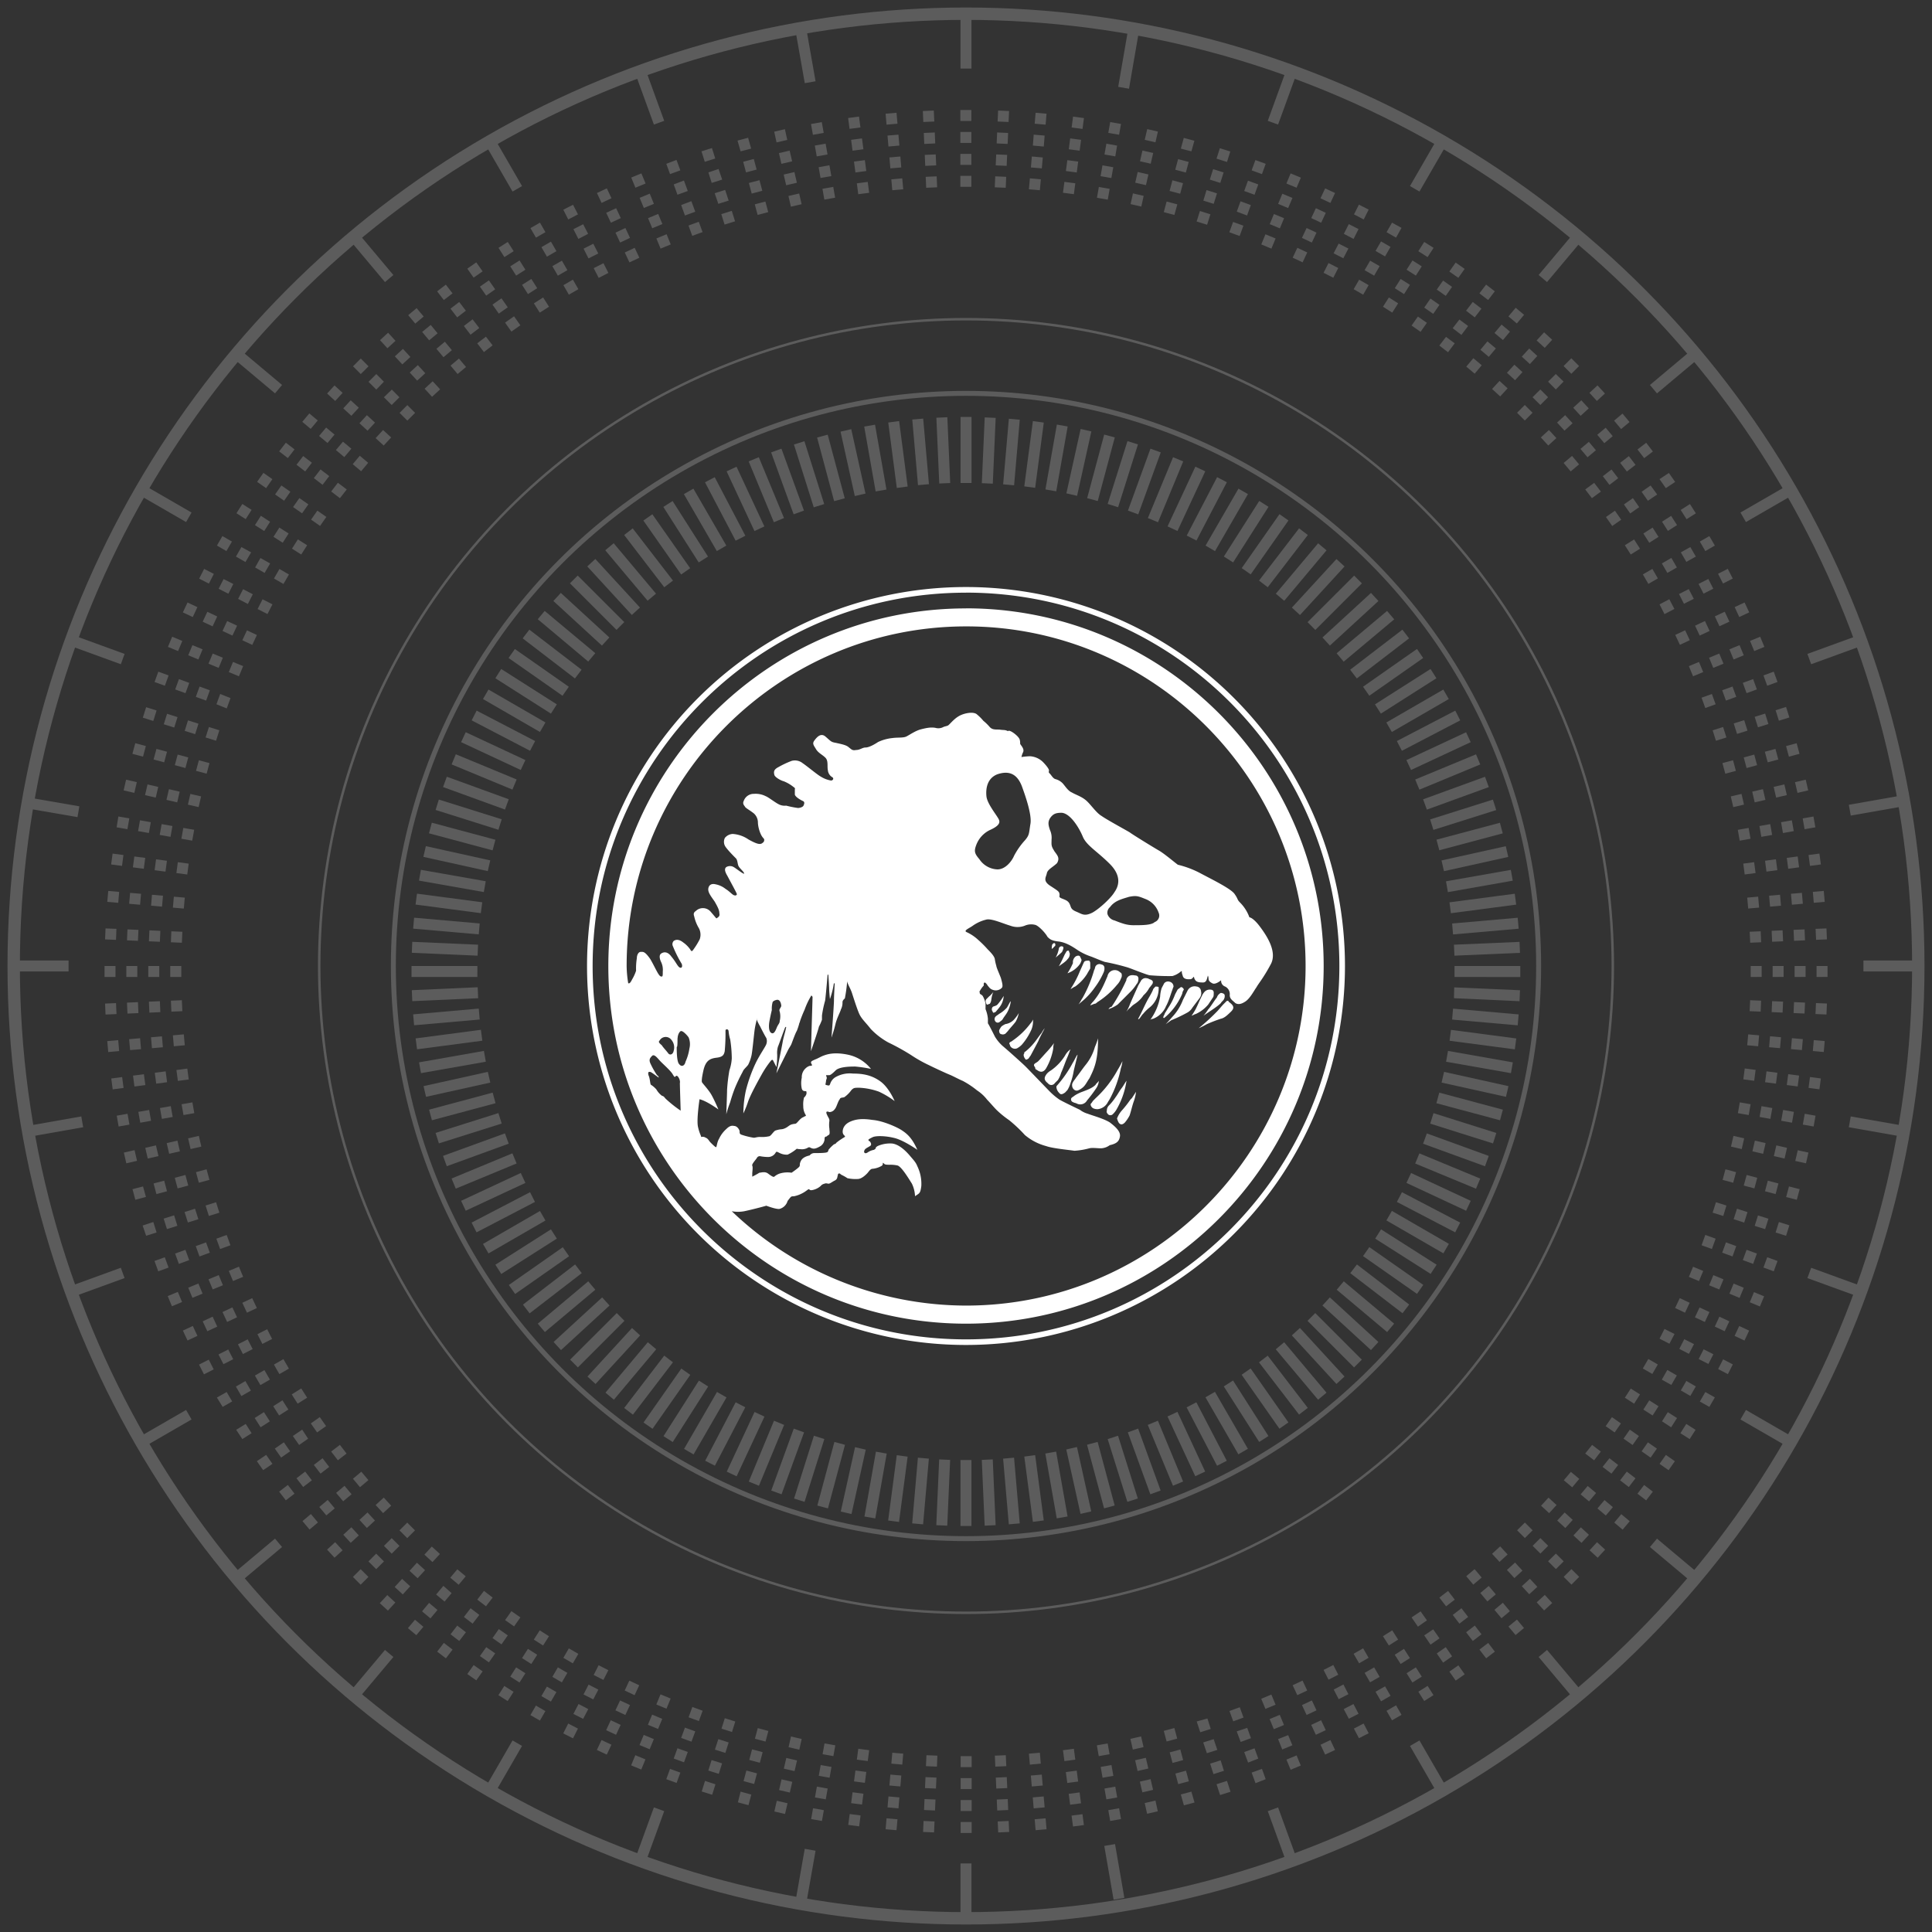 <svg xmlns="http://www.w3.org/2000/svg" viewBox="0 0 780 780">
  <rect x="0" y="0" width="780" height="780" fill="#333333" stroke="none"/>
  <defs>
    <style>

      .jwe-loader-primary{fill:#fff}
      .jwe-loader-secondary{opacity:.2}

      #jwe-loader,
      #track_outer,
      #track_inner,
      #track_dots {
        transform-box: fill-box;
        transform-origin: center;
      }

      #jwe-loader  {
        animation: scale-up 0.25s ease-out;
      }

      #track_outer  {
        animation: rotate-center 75s linear infinite both;
      }
      #track_dots  {
        animation: rotate-center 75s linear infinite both;
        animation-direction: reverse;
      }
      #track_inner {
        animation: rotate-center 50s linear infinite both;
      }

      @keyframes rotate-center {
        0% {
          transform: rotate(0);
        }
        100% {
          transform: rotate(360deg);
        }
      }

      @keyframes scale-up {
        0% {
          transform: scale(0);
          opacity: 0;
        }
        50% {
          opacity: 1;
        }
        100% {
          transform: scale(1);
        }
      }

    </style>
  </defs>
  <g id="jwe-loader" data-name="jwe-loader">
    <path id="jwe-logo" class="jwe-loader-primary" d="M390 543a153 153 0 11153-153 153.06 153.06 0 01-153 153zm0-303.72c-83.15 0-150.74 67.6-150.74 150.75S306.86 540.74 390 540.74 540.74 473.14 540.74 390 473.15 239.26 390 239.26zm0 6.35c-79.66 0-144.4 64.74-144.4 144.4S310.34 534.4 390 534.4 534.4 469.66 534.4 390 469.66 245.6 390 245.6zM265.28 434.11a33.06 33.06 0 01-2.54-4.44c-.95-1.9-.32-2.54.63-3.49 1-.64 2.23 1.27 3.5 2.54s4.12 3.81 4.76 5.08c.63.95.63 1.27 1.26.63s1.9 1.59 1.59 2.86c0 1.27.32 11.11.32 11.11a50.47 50.47 0 01-6-4.76c-.64-.64-.64-1-1.59-1.27a8.57 8.57 0 01-2.22-2.54 10.07 10.07 0 00-2.22-1.9c-.32-.32-.32-2.54-.95-3.81-.32-1.27 0-1.59.95-1.27.63.32 3.17 2.22 3.17 2.22a1.11 1.11 0 00-.63-.95zm1-14a2.84 2.84 0 014.76-.32 4.74 4.74 0 01.95 4.44c-.31 1.59-1.58 1.9-2.22 1s-2.22-2.54-2.54-3.18c-.68-.63-1.63-1.27-1-1.9zm7.3-.95c0-1.59 1-3.18 1.59-2.86.63 0 2.22 1.59 2.85 2.54a7.12 7.12 0 01.32 4.44 20.22 20.22 0 01-1.59 5.4c-.31 1.59-1.58 2.22-2.54.95-1-.95-1-5.4-1-7 .32.31.32-1.91.32-3.49zM390 527.1a137.28 137.28 0 01-94.57-38.1 13.56 13.56 0 005.08 0c4.44-.95 8.88-2.22 8.88-2.22s4.13 1.58 5.4 1.27a4.63 4.63 0 003.18-3.18s.95-1.27 1.27-1.58.63-.32 1.27-.32a12.08 12.08 0 003.49-1.27c1.27-.64 2.22-1.59 2.54-1.59s.31.64 1.58.32a7.09 7.09 0 003.18-1.59 2.71 2.71 0 011.58-.95c.64-.32 1.27 0 1.59 0 .64 0 1.27-.63 2.54-1.27s.95-1.59 1.27-2.22c0-.63.32-.63.63-.63s.32.31 1 .63a18.15 18.15 0 012.22 1.27 15.4 15.4 0 004.12.32c1.59 0 3.18-1.59 3.81-2.22s1.27-1.9 2.22-1.9a8.92 8.92 0 003.81-1.27 1.22 1.22 0 00.32-1c0-.31.31 0 .63.32s1.27.32 2.22.32a12.59 12.59 0 013.18.32c1.59.63 4.12 4.76 5.71 7.3a12.73 12.73 0 011.27 5.07l.95-.63c.95-.64 1.27-.95 1.59-3.49a16.25 16.25 0 00-1.59-7.94c-.63-1.58-1.27-2.22-3.17-4.44s-4.45-4.44-7-4.76a12.43 12.43 0 00-5.72.95c-.63.32-.95.64-.95.95s-.32.32-.63.64a6.54 6.54 0 00-1.9.63c-.64.32-1.27 1-1.9.64-.32-.32-.32-.64 0-1.27s1.9-1.27 2.22-1.59c.63-.31.31-1.27 0-1.58 0-.32-.64-.32-.64-.64-.32-.32.32-.63 1.59-1.27s5.08-.63 8.88.32 9.2 4.76 9.2 4.76c-2.22-5.08-4.44-6.67-6.34-7.93s-7.62-3.81-11.74-4.13c-4.13-.64-6.67-.32-8.89.63s-3.17 2.54-3.17 4.13c0 1.27.95 1.59.95 1.9s-.95.64-1.27.95a20.39 20.39 0 00-2.22 1.59c-.32.32 0 .32-.95.63a14.69 14.69 0 00-2.23 2.23c0 .31-.31 1-.63 1-.64.32-3.81.32-5.08.32a2.37 2.37 0 00-1.9.95c-2.85.63-3.49 1.9-3.81 2.85s0 1-.31 1.59-3.18 2.54-3.18 2.54a10.8 10.8 0 00-4.76.32 6.65 6.65 0 00-2.22 1.27c-.32.31-1.27-.32-2.54-1.27s-2.85-.32-3.49-.32c-.95.63-2.86 1.59-2.86 1.59v-1.27c0-.64.32-2.54 0-3.18s1.59-2.54 1.9-3.17a1.29 1.29 0 011.27-.64 17.86 17.86 0 003.18.32 3.47 3.47 0 003.17-1.9c.32-.32.32-.32 1.59.32a6.31 6.31 0 003.17.63 16.52 16.52 0 003.49-2.22c.32-.31.32 0 1.59 0a4.75 4.75 0 003.17-.63c.64-.32.64 0 1.59.31s1.9 0 3.49-.95a3.66 3.66 0 001.59-3.17.69.69 0 01.63-.64c.32 0 .32-.31 1-.63s.31-1.59.31-2.54a10.53 10.53 0 010-3.17c0-1-.31-1-1-2.54s.32-1.27 1-1a2.72 2.72 0 002.22-1.26c.64-.64 1.27-3.18 1.9-3.81.32-.95 1-.64 1.9-.95a12 12 0 002.86-2.86c.95-.95 1.27-.95 3.17-.95a26.93 26.93 0 017.94 1.58 35.27 35.27 0 016.35 3.81s-2.23-5.4-5.72-7.93-7-3.18-11.1-3.18a11.59 11.59 0 00-7.3 1.59 4.91 4.91 0 00-1.9 2.54c-.32.95-.64.64-1 .64a3.55 3.55 0 01-.95-.32 11.09 11.09 0 00.32-1.9 1.44 1.44 0 000-1.59v-.32h1.27c.31 0 .95-.31 2.54-1.9s6.34-1.58 7.93-1.58a54.65 54.65 0 016.35.95 16.15 16.15 0 00-9.2-5.71c-6-1.27-8.89 0-9.84.31s-2.54 1.27-3.49 1.59c-.64.32-1.59.64-1.59 1-.32.32.32 1 .32 1.27s-.32.32-.95.32a4.22 4.22 0 00-1.59.95 4.78 4.78 0 00-1.59 3.81 10.39 10.39 0 000 4.44c.32 1 .95 1 1.59 1 .32 0 .32.32.32 1a2.9 2.9 0 01-1 1.58 10.81 10.81 0 00-.31 3.49 6.56 6.56 0 00.95 3.5c.32.63 0 .31-.95.95-.95.31-1.9 1.58-2.54 2.22s-.64.32-1.9.63-1.59 1-2.86 1.59-1.58.32-2.85.64-1.27.31-1.9 1-1 1.27-1.59 1.59a13.19 13.19 0 01-3.81.31c-1.27 0-1.9.32-2.54.32a30 30 0 01-5.08-1.27c-.63-.32-.63-.63-.63-1.27s-.95-2.22-2.22-2.22c-1.27-.32-2.22.32-3.18 1.27a12 12 0 00-2.85 3.81c-.95 1.58-.95 3.49-1.27 3.49s-1.59-1.27-2.22-1.9-1-1.59-1.9-1.9a2.32 2.32 0 00-1.9-.32c0-.63-.64-1.27-1.27-4.13s.63-11.1.63-11.1c2.86.63 7.62 4.12 7.62 4.12s-1.59-3.81-2.86-6-3.8-4.76-3.8-5.08c0 0-.32-.63.63-4.76s2.86-4.76 5.4-5.07 2.86-1.27 3.17-2.54a75.85 75.85 0 00.32-8.25c0-.64.32-.64.64-.64s.63.32.63.95a18.1 18.1 0 00.64 3.18 52.43 52.43 0 01.63 7.61 17.88 17.88 0 01-.95 4.76 68.52 68.52 0 00-.95 7.94c0 1.59-.32 9.84-.32 9.84a41.8 41.8 0 011.55-4.79c.54-1.93 1.17-3.84 1.9-5.71a67.72 67.72 0 013.18-6.66c.31-1 1.58-1.9 2.22-2.86a15.52 15.52 0 001.27-3.49c.32-.95.95-7.62 1.27-10.16s.95-4.44.95-4.76c.32-.31 0 0 0 .32a18.24 18.24 0 001.27 2.54s1.9 3.81 2.54 4.76a3.58 3.58 0 010 2.54c-.32.95-2.54 4.12-4.13 7.3a60.37 60.37 0 00-4.12 11.42 44.49 44.49 0 00-1 9.2 38.38 38.38 0 001.9-4.76c1-2.85 3.81-7.93 5.4-10.79a40.52 40.52 0 013.81-5.71c.32-.32.64-.63.95 0l1.27 2.54a30.82 30.82 0 00.32-5.08 8.7 8.7 0 01.32-3.17c.31-.64 2.54-7 2.85-7.62s.64-.32.32.32c0 .63-.95 3.49-1.27 5.4s-2.54 12.69-2.54 12.69l4.76-9.52c.32-.63 1-1.59 1.27-2.22s1.59-4.44 2.22-5.4a26.61 26.61 0 00.95-2.86c0-.31.32-.63.32-1a50.2 50.2 0 011.9-4.76 29.23 29.23 0 012.54-5.4c0-.32.32-.32.64.32 0 .63-.32 10.79-.32 10.79l-.32 11.11s3.18-9.2 3.18-9.84a19.7 19.7 0 001.26-2.86V410a42.5 42.5 0 011.27-6c.32-2.23 1-10.48 1-10.48h.31s.32 4.76.32 5.71.32 4.13.32 4.13a33.9 33.9 0 001.58-6.35h.35s-.31 5.08-.31 7-1 14.91-1 14.91 1-2.85 1.59-5.4 1.9-4.76 2.22-6a5.87 5.87 0 00.64-2.85c0-.64.31-1 .95-1.59a61 61 0 00.95-7c0 1 1.27 2.85 1.9 4.76s1.9 6 2.86 8.25 2.54 3.49 4.76 6.34a29.33 29.33 0 007 5.4 92.52 92.52 0 019.2 5.08 54.57 54.57 0 007.3 4.13c1.9.95 6.66 3.17 8.25 3.81s3.81 1.9 5.4 2.54a35.2 35.2 0 015.71 3.8 16.83 16.83 0 014.13 3.81c.95.95 2.85 3.18 3.81 4.13a39.33 39.33 0 005.07 4.12 58.41 58.41 0 016.35 6 22 22 0 008.57 4.45c2.54.95 9.52 1.58 11.42 1.9a30 30 0 006-1c1.27-.31 3.18 0 4.76 0a6.32 6.32 0 003.5-1.26c2.85-.64 3.8-1.59 4.12-3.5s-1.59-3.8-4.12-5.71c-2.54-1.58-7.3-2.85-8.89-3.49a9.46 9.46 0 01-3.17-1.59c-.64-.31-6.67-3.17-8.26-4.12a26.42 26.42 0 01-4.12-3.49c-.64-.64-8.25-8.57-9.52-9.84s-7.3-6.67-9.2-8.25a16.17 16.17 0 01-3.18-3.81s-2.54-5.08-2.85-5.4v-1.9a13.57 13.57 0 00-.95-3.81v-2.22a10.2 10.2 0 00-1-2.85c-.31-.64-.63-.64-1-1a.31.31 0 01-.32-.3v-.32a.44.44 0 010-.62 10.23 10.23 0 011.59-2.22v-.62c0-.32 0-.32.32-.63.32 0 .95.63 1.27 1.27.63.63.95 1.58 2.85 1.9a3.41 3.41 0 002.86-1c.63-.63 0-2.54-.32-3.8-.31-1-1.9-4.45-1.9-5.08a20 20 0 01-.63-2.86c-.32-1.27-1.9-2.85-2.86-3.81a41.41 41.41 0 00-3.81-3.8 17.54 17.54 0 00-4.76-3.18c-1.27-.63 1.27-1.59 2.54-2.54a15.87 15.87 0 015.71-2.54c2.23-.31 6.35 1.59 9.53 2.54a8.13 8.13 0 005.71 0 6.53 6.53 0 014.44-.31c1.59.63 4.13 3.49 4.76 4.76.95.95 1.59 1.58 4.44 1.9s5.4 1.9 7.3 3.17a23.56 23.56 0 005.72 2.86c.95.31 3.8 1.58 5.71 2.22a93.13 93.13 0 019.2 2.22c1.9.63 7.3 2.85 8.88 3.17a91.6 91.6 0 009.2.32 9.16 9.16 0 003.49-1.9c.64-.32 0 0 .64 1.59.32 1.9 2.54 1.58 3.17 1.58s1.27-.95 1.27-.95c.32 0 0 .32.64 1.27s1.9 1 3.17 1c1.59 0 1.59-1.9 1.9-2.54 0-.63.32.32.32 1s.32 1.26 1.59 1.9 3.49-1.27 3.49-1.27a2.44 2.44 0 001.58 2.54 3.4 3.4 0 011.9 3.49c0 1.58 1.27 2.22 2.22 3.17 1 .64 2.23.64 4.13-.63s3.49-4.45 4.44-5.72c.64-1.27 2.86-3.8 5.72-9.2 2.85-5.07-1.59-11.74-4.76-15.86-2.54-3.18-3.81-3.18-3.81-3.18a16.41 16.41 0 00-3.81-6c-1.27-1.27-.64-1.27-2.22-3.49s-10.16-6.35-13.65-8.25a38.78 38.78 0 00-9.2-3.49c-.95-.64-5.4-4.44-7.61-5.71s-10.48-6.35-11.75-7.3c-.95-.64-9.2-5.08-11.42-6.67-2.22-1.27-4.45-4.76-6.35-6.35s-4.13-2.22-5.71-3.17c-1.59-.63-2.86-2.86-3.81-3.81a6.41 6.41 0 00-2.86-1.58c-.95-.32-1.58-1.59-2.22-2.23s-.31-.63-.31-1.27-1.27-2.22-2.54-3.49a8.21 8.21 0 00-5.08-2.22 25.43 25.43 0 00-3.49.32 7.85 7.85 0 01.63-1.9c.64-1.27-.63-2.54-1-3.18-.32-.31 0-.63-.32-1.9s-2.85-3.17-3.8-3.49c-.64-.31-1 0-1 0-1.27-.63-1.58-.31-3.49-.63-1.9 0-2.85 0-3.81-1A19.61 19.61 0 00397 291a19.05 19.05 0 00-2.54-2.54c-1.27-1.27-5.08-.64-7.3.63s-3.81 3.49-4.44 3.81-1.27.32-1.9.64a4.28 4.28 0 01-3.18.31c-1.9-.31-3.49 0-6 .64-2.22.63-4.44 2.22-5.71 2.85s-3.49.32-5.71.64a17.74 17.74 0 00-5.71 1.59c-.95.63-3.49 2.22-5.08 2.22-1.27 0-2.22 1-3.81 1-1.59.32-1.9-.32-2.85-1-1-.95-2.54-1.27-5.4-1.9-1.91-.32-1.91-.64-4.13-2.54-1.9-1.59-3.49.32-4.44 1.59s-.32 1.9.63 3.49 2.54 2.21 3.81 3.48.64 3.49 1 5.08a3.64 3.64 0 001.9 2.86c.63.63 0 1.27-.64 1.27a11.2 11.2 0 01-4.13-1.59c-1.26-.64-5.4-4.13-7.3-5.4a5 5 0 00-4.44-.95 37.42 37.42 0 00-5.4 2.54c-1.9 1-1.9 1.9-1.59 3.17.32.95 2.54 2.22 3.81 2.54a15.14 15.14 0 013.81 2.22c.95.64.64.64.64 1.27v1.9c.31.95 1.9 1.9 3.17 2.54.95.32.63 1.27.32 1.9s-1.59.95-2.23.95a40.9 40.9 0 01-4.76-.95 5.17 5.17 0 01-3.17-.64c-1.27-.63-4.13-2.85-5.08-3.17a8.91 8.91 0 00-4.76-.95 4.27 4.27 0 00-4.12 2.85c-.64 1.27.31 1.9.63 2.54.64.64 1.9 1.27 3.49 2.54a5 5 0 011.6 3.82 13.35 13.35 0 001.27 4.76c.64 1.27 1.27 1.59 1.27 1.9 0 .64 0 1-.95 1.59s-2.54 0-5.4-1.59a12.62 12.62 0 00-6.35-2.22 4.32 4.32 0 00-3.17 1.59 3.54 3.54 0 000 3.17c.63 1.27 3.8 4.44 4.44 5.08s.63 1.9.95 2.86 1.9 2.22 2.22 2.85 0 .64-.31.32c-.32 0-3.18-2.22-3.81-2.54a3 3 0 00-2.86 0c-.95.63-.63 1.9.32 3.49 1 1.9 3.81 7 3.81 7.3.31.32-.32.95-.95.64-.64 0-1.9-1.59-3.5-2.54a9.27 9.27 0 00-4.12-1.9c-1.27-.32-2.54 0-2.86 1.58s1 3.18 2.54 5.4c1.27 2.23 1.9 3.49 1.9 4.76.32 1.27-.63 1.59-.95 1.9s-.32 0-2.54-2.54a4.12 4.12 0 00-5.8-.52 2.19 2.19 0 00-.23.21c-.95.63-.95 1.27-.63 2.22a15.82 15.82 0 001.9 4.76 5.59 5.59 0 01.31 4.44 29.73 29.73 0 01-2.54 4.13c-.63 1-.95.63-1.26 0a11.6 11.6 0 00-2.86-2.86c-1.59-1.27-2.86-1.27-3.81-.63a1.89 1.89 0 00-.32 2.22 47.92 47.92 0 003.5 7c.31.64.31 1.9-.64 1.59s-1.59-2.22-3.49-4.45c-1.59-2.22-3.17-1.9-4.13-1.26s-.63 2.22 0 3.49a7.32 7.32 0 01.64 3.8c0 1.9 0 2.23-.95 1.9-1-.63-2.23-3.8-4.13-7-2.22-3.17-2.86-2.85-3.81-2.85s-1.58 1.27-1.58 2.54a26.83 26.83 0 00-.31 5.07 17.17 17.17 0 01-1.59 3.49c-.63 1.27-1 1.59-1.27 1.59h-.31a46.69 46.69 0 01-.64-7c0-75.53 61.57-137.1 137.1-137.1S527.1 314.47 527.1 390 465.53 527.1 390 527.1zm-75.21-118.7a7.92 7.92 0 010 3.81c0 1-.64 1.27-1.27 2.86s-1.27 2.54-2.22 1.9-1-2.86-.64-4.76.64-3.18.95-4.45a9.67 9.67 0 01.32-3.17c.32-.64 1.59-.95 1.9-.95 1.27 0 1.59 1.9 1.59 2.54-.32.95-1 1.27-.64 2.22zm88.54-77.4c-.64-1.59-4.76-6.35-5.08-9.52s.32-7.3 4.44-8.89c3.81-1.27 7.62-.95 9.84 4.76 1.27 3.49 4.13 11.43 3.49 15.23s-.32 4.45-2.22 6.67a29.45 29.45 0 00-4.44 6.35c-.64 1.59-3.17 5.4-6.67 5.4a9.15 9.15 0 01-7.3-4.13c-1.9-2.22-2.22-3.17-1.26-5.71a11 11 0 015.4-6c2.85-1.27 4.44-2.54 3.8-4.12zm22.21 12.37c-1.26-1.9-1-2.53-1-4.44a7.45 7.45 0 00-.63-3.81c-.64-1.9-.95-3.17 0-4.76 1.27-1.9 2.54-2.22 4.76-2.22 3.49.32 7 6 8.57 9.84 1.58 3.49 5.71 5.71 10.79 10.79s3.49 9.2 1.9 11.42c-1.27 2.23-6 6.67-8.89 8.26-3.17 1.58-4.13.63-6.35-.32-2.54-1-2.22-1.9-2.85-3.18s-1.59-1.58-3.18-2.22-.63-.95-.95-1.9c0-.95-1.27-1.58-4.13-3.49-2.53-1.9-1.26-3.17-.95-4.76s2.54-2.54 4.13-4.12c1.27-2.23 0-3.18-1.27-5.08zm30.15 18.73c3.18-.64 3.81-.32 7 .95a9 9 0 015.07 5.4 2.8 2.8 0 01-1.36 3.72l-.22.09c-1.27 1.27-5.08 1.27-7.94 1.27a14 14 0 01-4.76-.64c-1-.31-1.9-.63-3.49-1.27a3.91 3.91 0 01-2.86-2.54 2.93 2.93 0 011-2.85c1.9-2.54 4.44-3.17 7.61-4.13zm-14.28 85.37a4 4 0 001.9.32 5.23 5.23 0 003.81-2.54c.32-.64.64-1 .95-1.59a44.66 44.66 0 004.45-12.37 11.81 11.81 0 00.63-2.86 35.68 35.68 0 01-1.9 3.49 44.47 44.47 0 01-8.89 11.43l-.95.95c-.32.32-.63 1-1 1.27-.32.63.32 1.58 1 1.9zM423 437.29l.31.31a1.68 1.68 0 002.54-.31l1.27-1.27a11.1 11.1 0 001.27-2.86c1-2.22 1.59-4.13 2.54-6.35.32-.63.95-2.54 1.27-3.17a7.24 7.24 0 00-2.22 2.54 20.65 20.65 0 01-5.71 6 6.73 6.73 0 00-1.59 1.27c-1.26 1.61-1.26 2.55.32 3.84zm4.76 4.12c.63.64 1.26.32 2.22-.31l.95-1a11.55 11.55 0 001.27-2.85 27.18 27.18 0 001.27-4.76c.31-1.59 1.27-5.08 1.58-6.67-.31 0-1.58 2.86-1.9 3.18a47.5 47.5 0 01-6.34 9.2.92.92 0 00-.32.63 3.78 3.78 0 001.27 2.54zm5.4 3.49c.31.32.95.32 1.58.64a3.12 3.12 0 004.13-1.27 53.81 53.81 0 003.81-5.08 6.08 6.08 0 00.95-2.85c-.32.63-1.27 1.26-1.27 1.58-1.27 1.27-2.86 1.9-5.4 2.86a14.9 14.9 0 00-3.17 1.58c-.32.32-1 .64-1.27 1a1.15 1.15 0 00.54 1.54l.09.05zm-14.6-13c1.58 1.27 2.85.95 3.8-.63a23.72 23.72 0 002.86-7.94 7 7 0 01.32-2.22 34.24 34.24 0 01-2.86 3.49c-.95 1-2.54 2.86-3.49 3.81s-2.54 1-1.27 2.54c.01.62.33.94.65.94zM411 423a7.22 7.22 0 001.58-1.27 24.37 24.37 0 003.81-6 8.72 8.72 0 00.64-4.13 4.68 4.68 0 01-1 1.59 30.83 30.83 0 01-7.3 7c-.32.32-.64.32-1 .63a.6.6 0 00-.11.84.63.63 0 00.11.12c.04 1.22 1.95 2.22 3.27 1.22zm36.5 27a1.42 1.42 0 001.58 0 8.28 8.28 0 001.59-1.9 32.56 32.56 0 004.13-11.74c-.32.32-1.59 2.54-1.9 2.86-1 1.26-1.59 2.53-2.54 3.8a22.28 22.28 0 01-2.54 3.18 2.83 2.83 0 00-.95 2.22c-.33.63.31 1.26.62 1.58zm4.76 3.81c.63.32 1.27 0 1.9-.64a15.21 15.21 0 001.9-2.85c.63-1.9.95-3.49 1.58-5.4a16.32 16.32 0 001-4.13l-1.64 2.52-.64.64a42.58 42.58 0 01-3.49 4.44 10.66 10.66 0 00-1.9 3.17c.32 1 .64 1.91 1.27 2.23zm-37.14-26.34c.32-.32.64-.95.95-1.27 1-1.9 2.22-4.13 3.18-6 .31-.95 2.22-4.44 2.54-5.08a9.69 9.69 0 00-1.27 1.9c-.32.32-1.9 2.54-1.9 2.54a24.68 24.68 0 01-4.76 5.08c-.32 0-.32.32-.32.63-.63.64 0 1.9.64 2.54a1.58 1.58 0 00.89-.36zm-10.47-9.84a2 2 0 001.27-.32l.95-1c.95-1.27 2.22-2.54 3.17-3.81a11.27 11.27 0 001.27-3.49 13.77 13.77 0 01-1.58 2.22 5.89 5.89 0 01-3.81 2.22 7.52 7.52 0 00-1.59.95 6.77 6.77 0 00-.95 1.59c0 1 .32 1.59 1.27 1.59zm-1-5.08c.31-.32 1-.64 1.27-1.27.95-1.59 2.54-2.86 3.17-7-.32 0-.95 1.58-1.59 2.54a12.57 12.57 0 01-3.17 2.54c-.31.32-.95.63-1.27.95a1.5 1.5 0 00-.31 1.9 1.19 1.19 0 001.61.52 1.15 1.15 0 00.29-.2zm-2.22-3.81a1.08 1.08 0 00.63-.31c1.27-1.59 2.86-2.86 3.17-6.35a24.82 24.82 0 01-2.53 3.49c-.64.64-1.59.64-1.91.95a1.43 1.43 0 000 1.9c0 .32.32.64.64.32zm-1.9-6.66l-1.27 1.26a1.18 1.18 0 00-.32 1c0 .31.32 1.26.63 1.26s.64-.31 1-.31c1-1.27.31-2.22 1.58-5.08 0 .32-1.27 1.59-1.58 1.9zm38.7 27.92c-1.26 1.58-2.53 3.49-3.8 5.08-.32.63-1 1.26-1.27 1.9a1.89 1.89 0 00-.32 1.26c0 1.27 1.27 2.54 2.54 1.9a6.77 6.77 0 001.59-.95c1.27-.95 1.9-2.54 2.85-3.81 2.22-4.44 3.49-7.61 3.49-16.18a29.12 29.12 0 01-1.27 3.49 20 20 0 01-3.81 7.31zm41.26-21.27a5.32 5.32 0 001.9-1.9l2.86-3.8a3.24 3.24 0 00.63-2.86 2 2 0 00-1.9-1.9 3.18 3.18 0 00-3.49 1.59l-1.9 3.8a20.74 20.74 0 01-3.81 6.35c-.31.32-2.22 2.54-3.17 3.49l2.22-1.58a63.69 63.69 0 006.67-3.19zm-27.29-16.19a3 3 0 00-5.08 1.59c-1.26 2.85-2.53 6.34-5.71 10.15a8.87 8.87 0 00-1.27 1.59c.32 0 1.59-.64 1.9-.64s.64-.31 1-.63a33.25 33.25 0 007.93-7 7 7 0 001.59-2.54 2.4 2.4 0 00.32-1.59c-.05-.3-.05-.61-.68-.93zm-4.76 14.91a14.3 14.3 0 003.81-1.9l5.4-5.4a17.45 17.45 0 002.22-2.85 2.37 2.37 0 00.64-1.27c.31-1.27 0-2.22-1.27-2.22-1.59-.32-2.86 0-3.49 1.58v.32a73.06 73.06 0 01-6 10.79c-.64 0-1 .64-1.27.95zm23.17-.95c1.27-2.22 1.9-4.76 2.86-7.3 0-.31.31-.63.31-.95a2 2 0 00-1.58-1.9 2 2 0 00-2.2.65l-1 1.9a13.34 13.34 0 00-.63 3.49 22.33 22.33 0 01-3.47 8.61s-.32.63-.64.63c.32 0 .95-.32 1.27-.32a9.34 9.34 0 005.08-4.75zm-26-17.13a1.83 1.83 0 00-2.23.63c-.31.32-.31 1.27-.63 1.59A51.45 51.45 0 01437 403c-.32.32-.64 1.27-1.59 2.54.32-.32 2.22-1.9 2.54-2.22a29.71 29.71 0 004.13-4.76 30.44 30.44 0 003.49-6 4 4 0 00.32-1.9 1.37 1.37 0 00-1.27-1.27zm17.13 12.37a9.75 9.75 0 002.22-2.85c.32-.32 1-1.27 1.27-1.59.32-.64.32-1.27-.31-1.59-.32-.31-1-.31-1.27-.63-1.27-.32-1.9-.32-2.86.63-.32.64-.95 1.59-1.27 2.22-1.27 2.86-3.17 7-3.49 7.94a17.2 17.2 0 01-1.27 2.54c.32-.32.95-1.27 1.59-1.59a8.28 8.28 0 011.9-1.59 12.09 12.09 0 003.47-3.49zm35.26 6.67c1.27-1.27 1.27-2.22-.32-3.49-.31-.32-.63-.32-.63-.64a.6.6 0 00-.84-.11.57.57 0 00-.11.11l-1 1c-.95.95-1.9 2.22-2.85 3.18a88.53 88.53 0 01-7.3 6.66 26.81 26.81 0 003.17-1.59 58.12 58.12 0 015.71-2.22c1.58-.31 2.85-1.63 4.17-2.9zm-9.2-2.86l1.9-2.86c.32-.31.32-1.26.32-1.9 0-1-.64-1.26-1.59-1.26a2.85 2.85 0 00-2.22 1 6.51 6.51 0 00-1 1.58c-1.27 2.54-1.27 2.86-2.54 5.4-.49.88-1 1.72-1.59 2.54.32 0 1.27-.63 1.59-.63a14.33 14.33 0 005.08-3.81zM470 411a25 25 0 007.3-9.84 3.36 3.36 0 01.63-1.58c0-.64-1-1.27-1.27-1s-.95.64-1.26 1l-1 1.9a24.79 24.79 0 01-2.54 5.07c-.63 1-.95 1.59-1.58 2.54 0 .32-.64 1.27-.64 1.59a.33.33 0 00.31.32zm-30.47-23.17c-.64 0-1.59 0-1.9.63s-1.28 2.86-1.59 3.5a41.19 41.19 0 01-3.81 7.3c.32 0 1-.64 1.9-1a18.25 18.25 0 004.76-5.07c.32-.64.95-1.59 1.27-2.22v-2.23c-.02-.33-.33-.96-.65-.96zm21.9 21.58a17.94 17.94 0 012.54-2.54 9.86 9.86 0 003.81-7.3v-.95c0-.32-1-.32-1.27-.32-.32.32-1 .95-1 1.27-.63 1.59-1.9 3.49-2.53 4.76-1 1.9-2.54 5.4-3.5 7 .32.64 1.27-1.27 1.9-1.9zm32.69-6a2.39 2.39 0 00.31-1.59c0-.63-1-.95-1.58-.95a3.26 3.26 0 00-1.59 1.9c-.64.63-2.54 3.81-3.49 4.76a18.07 18.07 0 01-1.9 2.54c2.21-1.58 5.38-3.48 7-5.07.32-.64 1-1 1.27-1.59zm-58.4-17.46c-.32-.31-1.27 0-1.59.32a2.93 2.93 0 00-.95 2.54 26.9 26.9 0 01-2.22 4.13 10.37 10.37 0 005.08-3.81 5.34 5.34 0 00.63-1.59c-.34-.71-.67-1.67-.97-1.67zm-5.08-1.9c-.31.32-.31.64-.63 1-.64 1.27-1.27 2.85-2.54 5.07 1.27-.95 2.85-1.9 3.49-2.85a2.89 2.89 0 00.95-2.22c0-.32-.32-.64-.32-1s-.63-.32-.95 0zm-1.58-1.9a1.11 1.11 0 00-1.48.53.92.92 0 00-.11.43 12 12 0 01-1.27 3.48s1.9-1.59 2.54-2.22c.31-.64.95-1.91.31-2.22zm-3.18-1.27c-.32-.32-.63 0-.95.31s-.32 1.9-.32 1.9a2.29 2.29 0 001-.95c.57-.07.57-1.03.25-1.34z"/>
    <g id="track_inner" class="jwe-loader-secondary">
      <circle cx="390" cy="390" r="231.19" stroke-width="2" fill="none" stroke="#fff" stroke-miterlimit="10"/>
      <path class="jwe-loader-primary" d="M400.82 195.27l-4.43-.2 1.16-26.56 4.43.2zm10.89-25.83l-4.41-.38-2.3 26.48 4.42.39zm9.7 1.16L417 170l-3.47 26.36 4.39.58zm9.64 1.58l-4.37-.77-4.61 26.19 4.36.76zm9.56 2l-4.33-1-5.75 26 4.32 1zm9.46 2.42l-4.28-1.15-6.88 25.68 4.28 1.15zm9.35 2.82l-4.23-1.33-8 25.36 4.22 1.33zm9.21 3.23l-4.16-1.51-9.09 25 4.16 1.52zm9.07 3.63l-4.1-1.69-10.17 24.56 4.09 1.69zm8.9 4l-4-1.87-11.23 24.1 4 1.87zm8.71 4.41l-3.93-2.05-12.27 23.59 3.93 2zm8.52 4.78l-3.83-2.19-13.29 23 3.83 2.22zm8.3 5.15l-3.74-2.38-14.29 22.44 3.74 2.38zm8.06 5.5l-3.63-2.54-15.25 21.78 3.63 2.54zM528 216l-3.52-2.7-16.18 21.09 3.52 2.7zm7.56 6.18l-3.4-2.84-17.08 20.36 3.4 2.85zm7.27 6.52l-3.26-3-18 19.6 3.27 3zm7 6.82l-3.13-3.13-18.8 18.79 3.13 3.14zm6.68 7.12l-3-3.27-19.6 18 3 3.27zm6.37 7.4l-2.88-3.39-20.37 17.09 2.85 3.39zm6 7.68l-2.7-3.51-21.09 16.18 2.69 3.52zm5.69 7.93l-2.5-3.65-21.78 15.25 2.54 3.63zm5.35 8.18l-2.38-3.74-22.43 14.28 2.38 3.74zm5 8.39l-2.22-3.83-23 13.29 2.22 3.84zm4.61 8.61l-2-3.93-23.59 12.28 2.05 3.93zm4.23 8.8l-1.87-4-24.09 11.23 1.87 4zm3.85 9l-1.7-4.09-24.56 10.17 1.7 4.09zm3.45 9.14l-1.52-4.17-25 9.1 1.52 4.16zm3 9.27l-1.34-4.22-25.35 8 1.33 4.23zm2.64 9.41l-1.15-4.28-25.61 6.83 1.15 4.28zm2.22 9.51l-1-4.33-25.95 5.75 1 4.33zm1.81 9.59l-.77-4.36-26.18 4.61.77 4.37zm1.39 9.67l-.58-4.4-26.35 3.47.57 4.4zm1 9.72l-.39-4.42-26.48 2.32.38 4.41zm.54 9.75l-.19-4.43L587 381.4l.19 4.43zm.12 9.76V390h-26.55v4.43zm-.31 9.76l.19-4.43-26.56-1.15-.1 4.37zm-.74 9.74l.39-4.41-26.49-2.32-.38 4.41zm-1.16 9.7l.58-4.4-26.36-3.47-.57 4.4zm-1.57 9.61l.77-4.36-26.18-4.62-.77 4.37zm-2 9.56l1-4.32-26-5.76-1 4.33zm-2.41 9.46l1.15-4.28-25.68-6.88-1.15 4.28zm-2.83 9.35l1.34-4.22-25.36-8-1.33 4.23zm-3.23 9.22l1.52-4.17-25-9.09-1.52 4.16zm-3.63 9.06l1.7-4.09-24.56-10.17-1.7 4.09zm-4 8.9l1.87-4-24.09-11.24-1.87 4zm-4.4 8.72l2-3.93-23.5-12.28-2.05 3.93zm-4.78 8.47l2.22-3.83-23-13.3-2.22 3.84zm-5.14 8.3l2.42-3.7-22.43-14.28-2.38 3.74zm-5.51 8.07l2.54-3.63-21.78-15.25-2.54 3.63zm-5.85 7.82l2.7-3.52-21.1-16.18-2.69 3.51zm-6.22 7.59l2.85-3.39-20.34-17.09-2.85 3.39zm-6.51 7.28l3-3.27-19.6-18-3 3.27zm-6.82 7l3.13-3.14-18.8-18.81-3.13 3.14zm-7.12 6.68l3.26-3-18-19.61-3.27 3zm-7.41 6.36l3.4-2.84-17.09-20.37-3.4 2.85zm-7.68 6l3.52-2.7-16.18-21.09-3.52 2.7zm-7.93 5.7l3.63-2.54-15.25-21.78-3.63 2.54zm-8.17 5.34l3.74-2.38-14.29-22.42-3.74 2.38zm-8.4 5l3.84-2.22-13.3-23-3.83 2.21zm-8.61 4.61l3.93-2L483 566.14l-3.93 2.05zm-8.8 4.23l4-1.87L475.36 570l-4 1.87zm-9 3.84l4.1-1.69-10.18-24.56-4.09 1.69zm-9.13 3.45l4.16-1.51-9.09-25-4.16 1.51zm-9.28 3.05l4.23-1.33-8-25.36-4.17 1.37zm-9.4 2.64l4.28-1.15-6.88-25.68-4.28 1.15zm-9.51 2.23l4.33-1-5.76-26-4.32 1zm-9.6 1.81l4.37-.77-4.62-26.18-4.36.77zm-9.63 1.41l4.39-.58-3.47-26.36-4.39.58zm-9.72 1l4.41-.39-2.29-26.52-4.42.39zm-9.75.54l4.43-.2-1.16-26.56-4.43.2zm-9.77.11h4.44v-26.61h-4.44zm-9.76-.31l4.43.2 1.16-26.56-4.43-.2zm-9.73-.73l4.41.39 2.32-26.52-4.42-.39zm-9.7-1.16l4.39.58 3.47-26.36-4.39-.58zm-9.57-1.61l4.37.77 4.61-26.18-4.36-.77zm-9.56-2l4.33 1 5.75-26-4.32-1zm-9.46-2.42l4.28 1.15 6.88-25.68-4.28-1.15zm-9.4-2.83l4.23 1.33 8-25.35-4.22-1.34zm-9.21-3.23l4.16 1.51 9.09-25-4.16-1.51zm-9.07-3.63l4.1 1.69 10.17-24.56-4.09-1.69zm-8.9-4l4 1.87 11.23-24.1-4-1.87zm-8.71-4.41l3.93 2 12.27-23.58-3.89-2.01zm-8.52-4.78l3.84 2.22 13.29-23-3.83-2.21zm-8.3-5.15l3.74 2.38 14.29-22.42-3.74-2.38zm-8.06-5.5l3.63 2.54 15.25-21.78-3.63-2.54zm-7.81-5.87l3.52 2.7L271.69 550l-3.52-2.7zm-7.56-6.18l3.4 2.84 17.09-20.36-3.4-2.85zm-7.27-6.51l3.26 3 18-19.6-3.27-3zm-7-6.83l3.13 3.14 18.8-18.8-3.1-3.14zm-6.68-7.12l3 3.27 19.6-18-3-3.27zm-6.37-7.4l2.85 3.39 20.37-17.09-2.85-3.39zm-6-7.68l2.7 3.52L234.87 514l-2.69-3.51zm-5.69-7.93l2.54 3.63 21.78-15.25-2.54-3.63zM200 510.6l2.38 3.74 22.43-14.28-2.38-3.74zm-5-8.39l2.22 3.83 23-13.29-2.22-3.84zm-4.61-8.61l2 3.93 23.59-12.28-1.98-3.93zm-4.23-8.8l1.87 4 24.09-11.23-1.87-4zm-3.85-9l1.7 4.09 24.56-10.17-1.7-4.09zm-3.45-9.14l1.52 4.17 25-9.1-1.52-4.16zm-3-9.27l1.34 4.22 25.35-8-1.33-4.23zm-2.63-9.39l1.15 4.28 25.68-6.88-1.15-4.28zm-2.23-9.5l1 4.32 25.95-5.75-1-4.33zm-1.81-9.6l.77 4.36 26.18-4.61-.77-4.37zm-1.39-9.67l.58 4.4 26.35-3.47-.57-4.4zm-1-9.71l.39 4.41 26.48-2.32-.38-4.41zm-.54-9.76l.19 4.43 26.6-1.19-.19-4.42zm-.12-9.76v4.43h26.59V390zm.31-9.76l-.19 4.43 26.56 1.16.19-4.43zm.74-9.74l-.39 4.42 26.49 2.31.38-4.41zm1.16-9.7l-.58 4.4 26.36 3.47.57-4.4zm1.58-9.63l-.77 4.36 26.18 4.62.77-4.37zm2-9.56l-1 4.33 26 5.75 1-4.33zm2.41-9.46l-1.15 4.28 25.68 6.88 1.15-4.28zm2.83-9.35l-1.3 4.2 25.36 8 1.33-4.23zm3.23-9.22l-1.52 4.17 25 9.09 1.52-4.16zm3.63-9.06l-1.7 4.09 24.56 10.17 1.7-4.09zm4-8.9l-1.87 4 24.09 11.24 1.87-4zm4.4-8.72l-2 3.93L214 303.11l2.05-3.93zm4.79-8.51l-2.22 3.83 23 13.3 2.22-3.84zm5.14-8.3l-2.36 3.74 22.43 14.28 2.38-3.74zm5.51-8.07l-2.54 3.63 21.78 15.25 2.54-3.63zm5.85-7.81l-2.7 3.51 21.1 16.19 2.69-3.52zm6.19-7.56l-2.79 3.35 20.37 17.09 2.85-3.39zm6.51-7.28l-3 3.27 19.6 18 3-3.27zm6.82-7l-3.13 3.13 18.8 18.8 3.13-3.14zm7.12-6.69l-3.26 3 18 19.6 3.27-3zm7.41-6.36l-3.4 2.84 17.09 20.37 3.4-2.85zm7.68-6L252 216l16.18 21.09 3.52-2.7zm7.93-5.7l-3.63 2.54L275 231.94l3.63-2.54zm8.17-5.34l-3.74 2.38 14.29 22.42 3.74-2.38zm8.4-5l-3.84 2.21 13.3 23 3.83-2.22zm8.61-4.62l-3.93 2.05L297 218.29l3.93-2zm8.8-4.23l-4 1.87 11.24 24.1 4-1.87zm9-3.84l-4.1 1.69 10.18 24.56 4.09-1.69zm9.13-3.45l-4.16 1.51 9.09 25 4.16-1.52zm9.28-3l-4.23 1.33 8 25.36 4.22-1.33zm9.4-2.64l-4.28 1.15 6.88 25.68 4.28-1.15zm9.51-2.23l-4.33 1 5.76 26 4.32-1zm9.6-1.81l-4.37.77 4.62 26.18 4.36-.76zM363 170l-4.39.58 3.45 26.42 4.39-.58zm9.72-1l-4.41.38 2.31 26.49 4.42-.39zm9.75-.55l-4.43.2 1.16 26.56 4.43-.2zm9.77-.11h-4.44V195h4.44z"/>
    </g>
    <circle id="track_circle" cx="390" cy="390" r="261.13" fill="none" stroke="#fff" stroke-miterlimit="10" opacity=".2"/>
    <path id="track_dots" d="M407.19 49.25l-4.43-.19.2-4.43 4.43.19zm-.19 4.43l-4.43-.2-.19 4.43 4.43.2zm-.39 8.85l-4.42-.19-.2 4.43 4.43.19zm-.38 8.86l-4.43-.2-.19 4.43 4.42.19zm16.29-25.48l-4.41-.38-.39 4.41 4.42.39zm-.77 8.83l-4.42-.38-.33 4.41 4.41.39zm-.75 8.83l-4.42-.39-.38 4.42 4.41.38zm-.78 8.83l-4.43-.4-.39 4.42 4.42.38zm17.4-24.74l-4.4-.58-.58 4.4 4.4.57zm-1.16 8.79l-4.39-.58-.58 4.39 4.39.58zm-1.16 8.78l-4.39-.57-.58 4.39 4.39.58zM434.13 74l-4.4-.58-.58 4.4 4.4.57zm18.45-23.95l-4.36-.77-.77 4.36 4.36.77zM451 58.79l-4.32-.79-.77 4.37 4.36.77zm-1.54 8.73l-4.36-.77-.77 4.37 4.36.76zM448 76.25l-4.36-.77-.77 4.36 4.36.77zm19.48-23.13l-4.32-1-1 4.33 4.33 1zm-1.91 8.65l-4.33-1-1 4.33 4.33 1zm-1.92 8.66l-4.33-1-1 4.32 4.33 1zm-1.92 8.65l-4.33-1-.95 4.32 4.32 1zm20.47-22.26l-4.28-1.14-1.18 4.32 4.26 1.1zm-2.29 8.56l-4.28-1.14-1.15 4.28 4.28 1.14zm-2.3 8.56l-4.28-1.14-1.14 4.28 4.28 1.14zm-2.29 8.56L471 81.36l-1.15 4.28 4.28 1.14zm21.38-21.34l-4.22-1.33-1.33 4.22 4.22 1.34zm-2.7 8.45l-4.23-1.33-1.33 4.23 4.23 1.33zm-2.67 8.46l-4.22-1.34-1.29 4.27 4.18 1.29zm-2.66 8.45l-4.23-1.34-1.33 4.23 4.23 1.33zM511 66.13l-4.16-1.51-1.52 4.16 4.17 1.51zm-3 8.33l-4.16-1.52-1.52 4.17 4.17 1.51zm-3 8.33l-4.16-1.52-1.52 4.16 4.15 1.57zm-3 8.32l-4.16-1.51-1.52 4.16 4.16 1.52zm23.2-19.39L521.06 70l-1.7 4.09 4.1 1.69zm-3.39 8.19l-4.09-1.7-1.7 4.1 4.04 1.69zm-3.39 8.19l-4.1-1.7-1.69 4.09 4.09 1.7zM515 96.28l-4.1-1.69-1.69 4.09 4.09 1.7zm24-18.36l-4-1.87-1.88 4 4 1.88zm-3.74 8l-4-1.87-1.87 4 4 1.87zm-3.75 8l-4-1.87-1.88 4 4 1.87zm-3.74 8l-4-1.88-1.87 4 4 1.87zm24.8-17.3l-3.93-2-2 3.93 3.93 2.05zm-4.09 7.86l-3.93-2-2 3.93 3.93 2.05zm-4.09 7.86l-3.93-2-2.05 3.93 3.93 2zm-4.1 7.86l-3.93-2-2 3.93 3.93 2zM565.83 92L562 89.89l-2.21 3.84 3.83 2.21zm-4.43 7.68l-3.84-2.22-2.22 3.84 3.84 2.22zm-4.4 7.77l-3.84-2.21-2.22 3.84 3.84 2.21zm-4.44 7.68l-3.83-2.22-2.22 3.84 3.84 2.22zm26.22-15.07L575 97.68l-2.38 3.73 3.74 2.39zm-4.78 7.47l-3.74-2.38-2.38 3.74 3.74 2.38zm-4.77 7.47l-3.74-2.38-2.38 3.73 3.74 2.38zm-4.76 7.47l-3.74-2.38-2.38 3.74 3.74 2.38zm26.85-13.91l-3.63-2.56-2.55 3.63 3.63 2.54zm-5.09 7.26l-3.63-2.54-2.54 3.63 3.63 2.54zm-5.08 7.26l-3.63-2.54-2.52 3.64 3.63 2.54zm-5.08 7.26l-3.63-2.54-2.55 3.63 3.63 2.54zm27.43-12.73l-3.52-2.7-2.7 3.52 3.52 2.7zm-5.4 7l-3.51-2.7-2.7 3.52 3.51 2.7zm-5.39 7l-3.52-2.61-2.7 3.51 3.52 2.7zm-5.4 7L583.8 136l-2.7 3.51 3.51 2.7zm28-11.51l-3.39-2.85-2.92 3.49 3.39 2.85zm-5.7 6.78l-3.39-2.84-2.85 3.39 3.4 2.85zm-5.69 6.79l-3.4-2.85-2.84 3.4 3.39 2.85zm-5.7 6.79l-3.39-2.85-2.85 3.4 3.39 2.85zm28.44-10.29l-3.27-3-3 3.27 3.26 3zm-6 6.54l-3.27-3-3 3.27 3.27 3zm-6 6.53l-3.26-3-3 3.26 3.27 3zm-6 6.54l-3.26-3-3 3.27 3.27 3zm28.86-9l-3.13-3.14-3.13 3.14 3.13 3.13zm-6.26 6.26l-3.15-3.04-3.11 3.1 3.13 3.14zm-6.26 6.33l-3.13-3.13-3.14 3.13 3.14 3.13zm-6.27 6.27l-3.13-3.14-3.13 3.14 3.13 3.13zm29.23-7.77l-3-3.27-3.26 3 3 3.27zm-6.54 6l-3-3.26-3.27 3 3 3.27zm-6.53 6l-3-3.27-3.26 3 3 3.26zm-6.54 6l-3-3.27-3.27 3 3 3.27zm29.54-6.49l-2.85-3.4-3.39 2.85 2.84 3.4zm-6.79 5.7l-2.85-3.4-3.39 2.85 2.85 3.39zm-6.79 5.69l-2.85-3.39-3.39 2.85 2.85 3.39zm-6.79 5.7l-2.85-3.4-3.39 2.85 2.85 3.4zm29.79-5.2l-2.7-3.51-3.51 2.7 2.7 3.51zm-7 5.4l-2.7-3.52-3.51 2.7 2.7 3.52zm-7 5.39l-2.7-3.51-3.51 2.7 2.69 3.51zm-7 5.4l-2.7-3.52-3.61 2.66 2.69 3.52zm30-3.89l-2.54-3.63-3.77 2.5 2.54 3.63zm-7.26 5.08l-2.66-3.65-3.63 2.54 2.54 3.63zm-7.26 5.09l-2.54-3.63-3.63 2.54 2.54 3.63zm-7.26 5.08l-2.54-3.63-3.63 2.54 2.54 3.63zm30.13-2.58l-2.38-3.74-3.74 2.38 2.38 3.74zm-7.6 4.76l-2.38-3.73-3.68 2.34 2.38 3.73zm-7.47 4.76l-2.38-3.76-3.74 2.38 2.38 3.74zm-7.48 4.77l-2.38-3.74-3.73 2.34 2.38 3.74zm30.22-1.27l-2.22-3.83-3.84 2.21 2.22 3.84zm-7.68 4.44l-2.21-3.84-3.84 2.14 2.22 3.84zm-7.65 4.39l-2.22-3.84-3.84 2.22 2.22 3.83zm-7.68 4.43l-2.21-3.84-3.84 2.22 2.22 3.83zm30.24.06l-2-3.93-3.93 2 2 3.93zm-7.86 4.09l-2-3.93-3.94 2 2 3.93zm-7.86 4.09l-2.05-3.93-3.93 2 2 3.93zm-7.84 4.09l-2.05-3.93L670 244l2 3.93zm30.21 1.38l-1.88-4-4 1.88 1.87 4zm-8 3.74l-1.88-4-4 1.87 1.87 4zm-8 3.75l-1.87-4-4 1.88 1.88 4zm-8 3.74l-1.87-4-4 1.87 1.88 4zm30.12 2.7l-1.7-4.1-4.09 1.7 1.7 4.09zm-8.33 3.39l-1.69-4.09-4.1 1.69 1.7 4.1zm-8.18 3.39l-1.7-4.09-4.12 1.69 1.69 4.1zm-8.19 3.39l-1.7-4.09-4.09 1.69 1.69 4.1zm30 4l-1.52-4.17-4.16 1.52 1.52 4.16zm-8.33 3l-1.51-4.17-4.17 1.52 1.52 4.16zm-8.33 3l-1.51-4.17-4.16 1.52 1.51 4.16zm-8.32 3l-1.52-4.16-4.16 1.51 1.51 4.17zm29.77 5.31l-1.34-4.23-4.22 1.33 1.33 4.23zm-8.46 2.66l-1.33-4.22-4.22 1.33 1.33 4.22zm-8.45 2.67l-1.33-4.23-4.23 1.33 1.34 4.23zm-8.51 2.76l-1.33-4.22-4.23 1.33 1.33 4.22zm29.51 6.6l-1.15-4.28-4.28 1.15 1.15 4.28zm-8.56 2.3l-1.15-4.28-4.28 1.14 1.15 4.28zm-8.56 2.29l-1.15-4.28-4.24 1.15 1.15 4.28zm-8.56 2.29l-1.15-4.28-4.28 1.15 1.15 4.28zm29.19 7.89l-1-4.33-4.32 1 1 4.33zm-8.62 1.9l-1-4.32-4.32 1 1 4.32zm-8.65 1.92l-1-4.32-4.33 1 1 4.32zm-8.65 1.92l-1-4.32-4.33 1 1 4.33zm28.82 9.16l-.77-4.36-4.36.76.77 4.37zm-8.73 1.54l-.77-4.37-4.36.77.77 4.37zm-8.73 1.54l-.77-4.37-4.36.77.77 4.37zm-8.72 1.54l-.77-4.37-4.37.77.77 4.37zM735.13 349l-.58-4.39-4.39.58.58 4.39zm-8.78 1.16l-.58-4.39-4.4.57.58 4.4zm-8.79 1.16l-.58-4.4-4.39.58.58 4.39zm-8.79 1.15l-.58-4.39-4.39.58.58 4.39zm27.92 11.63l-.39-4.42-4.41.39.38 4.41zm-8.83.77l-.39-4.41-4.41.38.39 4.42zm-8.83.77l-.38-4.41-4.42.38.39 4.42zm-8.83.78l-.38-4.42-4.42.39.39 4.41zm27.38 12.83l-.19-4.43-4.39.18.2 4.43zm-8.85.38l-.19-4.42-4.43.19.19 4.43zm-8.85.39l-.2-4.43-4.42.2.19 4.42zm-8.86.39l-.19-4.43-4.43.19.2 4.43zm26.8 14V390h-4.43v4.43zm-8.86 0V390h-4.43v4.43zm-8.87 0V390h-4.43v4.43zm-8.86 0V390h-4.43v4.43zm26.16 15.17l.19-4.43-4.42-.19-.2 4.43zm-8.85-.39l.19-4.42-4.43-.2-.19 4.43zm-8.86-.38l.2-4.43-4.43-.19-.19 4.42zm-8.85-.39L711 404l-4.42-.19-.2 4.43zm25.47 16.3l.39-4.42-4.42-.38-.38 4.41zm-8.83-.78l.39-4.41-4.41-.39-.39 4.42zm-8.82-.77l.38-4.41-4.41-.39-.39 4.42zm-8.83-.77l.38-4.41-4.41-.39-.39 4.4zm24.73 17.39l.58-4.39-4.39-.58-.58 4.39zm-8.78-1.16l.58-4.39-4.4-.58-.58 4.4zM717 437.5l.58-4.4-4.39-.57-.58 4.39zm-8.79-1.16l.58-4.39-4.39-.58-.58 4.39zm24 18.46l.77-4.37-4.36-.77-.77 4.37zm-8.73-1.54l.77-4.37-4.36-.77-.77 4.37zm-8.73-1.54l.77-4.37-4.36-.77-.77 4.37zm-8.75-1.54l.77-4.36-4.37-.77-.77 4.36zm23.12 19.48l1-4.33-4.32-.95-1 4.32zm-8.65-1.92l1-4.32-4.32-1-1 4.32zm-8.65-1.92l1-4.32-4.33-1-1 4.32zm-8.65-1.91l1-4.33-4.33-1-1 4.33zm22.25 20.47l1.15-4.28-4.31-1.1-1.15 4.28zm-8.56-2.3l1.14-4.28-4.28-1.14-1.15 4.28zm-8.56-2.29l1.15-4.28-4.28-1.15-1.17 4.28zm-8.56-2.29l1.15-4.28-4.28-1.15-1.15 4.28zm21.34 21.42l1.34-4.23-4.23-1.33-1.33 4.23zm-8.45-2.67l1.33-4.22-4.22-1.33-1.33 4.22zm-8.45-2.66l1.33-4.23-4.25-1.36-1.34 4.23zm-8.45-2.67l1.27-4.22-4.23-1.33-1.33 4.22zm20.38 22.34l1.52-4.17-4.16-1.51-1.52 4.16zm-8.32-3l1.51-4.17-4.16-1.51-1.52 4.16zm-8.33-3l1.51-4.17-4.16-1.51-1.51 4.16zm-8.33-3l1.52-4.17-4.17-1.51-1.51 4.16zm19.39 23.2l1.7-4.1-4.09-1.69-1.7 4.09zm-8.21-3.46l1.69-4.1-4.09-1.69-1.7 4.09zm-8.19-3.4l1.7-4.09-4.1-1.7-1.69 4.1zm-8.19-3.39l1.7-4.09-4.1-1.7-1.69 4.1zm18.36 24l1.88-4-4-1.87-1.87 4zm-8-3.75l1.88-4-4-1.88-1.87 4zm-8-3.74l1.87-4-4-1.87-1.88 4zm-8-3.75l1.87-4-4-1.88-1.88 4zm17.3 24.81l2-3.93-3.93-2.05-2 3.93zm-7.86-4.1l2-3.93-3.93-2-2 3.93zm-7.87-4.09l2.05-3.93-3.93-2-2 3.94zM674 542.5l2.05-3.93-4.05-2.04-2 3.93zm16.11 25.5l2.22-3.83-3.84-2.17-2.22 3.84zm-7.67-4.43l2.21-3.83-3.83-2.22-2.22 3.84zm-7.68-4.43l2.22-3.84-3.84-2.21-2.22 3.91zm-7.67-4.43l2.21-3.84-3.83-2.21-2.22 3.83zM682.16 581l2.38-3.74-3.74-2.38-2.38 3.74zm-7.48-4.76l2.38-3.74-3.73-2.38-2.33 3.7zm-7.47-4.77l2.38-3.73-3.74-2.38-2.38 3.73zm-7.48-4.76l2.38-3.74-3.73-2.38-2.38 3.71zm13.92 26.85l2.54-3.63-3.63-2.54L670 591zm-7.26-5.08l2.54-3.63-3.63-2.54-2.54 3.63zm-7.26-5.09l2.54-3.63-3.67-2.57-2.54 3.63zm-7.26-5.08l2.54-3.63-3.63-2.54-2.54 3.63zm12.72 27.43l2.7-3.51-3.51-2.7-2.7 3.51zm-7-5.39l2.7-3.52-3.51-2.7-2.7 3.52zm-7-5.4l2.7-3.51-3.52-2.7-2.77 3.48zm-7-5.39l2.7-3.52-3.52-2.7-2.77 3.49zm11.52 28l2.85-3.4-3.4-2.85-2.84 3.4zm-6.79-5.7l2.85-3.39-3.39-2.85-2.85 3.39zm-6.79-5.7l2.85-3.39-3.39-2.85-2.85 3.4zm-6.79-5.69l2.85-3.4-3.39-2.85-2.85 3.4zm10.29 28.43l3-3.27-3.27-3-3 3.27zm-6.53-6l3-3.26-3.27-3-3 3.27zm-6.54-6l3-3.27-3.27-3-3 3.26zm-6.53-6l3-3.27-3.26-3-3 3.27zm9 28.86l3.13-3.14-3.13-3.13-3.13 3.13zm-6.27-6.27l3.14-3.13-3.14-3.14-3.16 3.11zm-6.26-6.27l3.13-3.13-3.13-3.13-3.14 3.13zm-6.27-6.26l3.13-3.14-3.13-3.13-3.13 3.13zm7.77 29.22l3.27-3-3-3.27-3.26 3zm-6-6.53l3.27-3-3-3.26-3.27 3zm-6-6.54l3.26-3-3-3.27-3.27 3zm-6-6.53l3.26-3-3-3.27-3.27 3zm6.49 29.53l3.39-2.84-2.85-3.4-3.43 2.82zm-5.7-6.78l3.39-2.85-2.84-3.4-3.4 2.85zm-5.7-6.79l3.4-2.85-2.85-3.4-3.39 2.85zm-5.69-6.79l3.39-2.85-2.85-3.39-3.39 2.84zm5.2 29.76l3.52-2.7-2.7-3.52-3.52 2.7zm-5.39-7l3.51-2.7-2.7-3.52-3.51 2.7zm-5.4-7l3.52-2.7-2.7-3.52-3.52 2.7zm-5.39-7l3.51-2.69-2.7-3.52-3.51 2.7zm3.89 30l3.63-2.54-2.55-3.63-3.63 2.54zm-5.09-7.26l3.63-2.54-2.56-3.71-3.63 2.54zm-5.08-7.26l3.63-2.54-2.54-3.63-3.63 2.43zm-5.08-7.26l3.63-2.54-2.55-3.63-3.65 2.44zm2.54 30.02l3.74-2.38-2.38-3.73-3.73 2.36zm-4.76-7.47l3.76-2.38-2.38-3.74-3.74 2.38zm-4.76-7.48l3.74-2.38-2.38-3.73-3.74 2.38zm-4.76-7.47l3.74-2.38-2.38-3.74-3.74 2.38zm1.28 30.21l3.84-2.21-2.22-3.84-3.83 2.22zm-4.43-7.67l3.84-2.22-2.22-3.83-3.85 2.18zm-4.43-7.68L557 677l-2.22-3.84-3.84 2.22zm-4.43-7.67l3.83-2.22-2.21-3.83-3.84 2.21zm-.06 30.24l3.93-2-2.05-3.93-3.93 2.05zm-4.09-7.86l3.93-2-2.05-3.93-3.94 2.03zm-4.1-7.9l3.93-2-2-3.93-3.93 2.05zm-4.1-7.87l3.93-2-2-3.93-3.93 2zM535 708.38l4-1.87-1.87-4-4 1.88zm-3.75-8l4-1.87-1.88-4-4 1.87zm-3.74-8l4-1.87-1.87-4-4 1.87zm-3.75-8l4-1.88-1.88-4-4 1.87zm-2.69 30.12l4.09-1.7-1.69-4.09-4.1 1.69zm-3.39-8.19l4.09-1.7-1.7-4.09-4.07 1.6zm-3.4-8.19l4.1-1.69-1.7-4.1-4.09 1.7zm-3.39-8.19l4.1-1.69-1.7-4.1-4.09 1.7zm-4 30l4.11-1.63-1.51-4.16-4.17 1.51zm-3-8.33L508 710l-1.51-4.16-4.17 1.51zm-3-8.33l4.16-1.52-1.51-4.16-4.24 1.41zm-3-8.33l4.16-1.51-1.52-4.17-4.16 1.52zm-5.31 29.77l4.22-1.33-1.43-4.38-4.22 1.34zm-2.67-8.45l4.23-1.33-1.33-4.23-4.23 1.33zm-2.66-8.45l4.22-1.33-1.47-4.34-4.22 1.33zm-2.67-8.45l4.23-1.34-1.33-4.22-4.33 1.2zm-6.6 29.51l4.28-1.15-1.26-4.39-4.28 1.15zm-2.29-8.56l4.28-1.15-1.15-4.28-4.28 1.15zm-2.3-8.56l4.28-1.15-1.14-4.28-4.28 1.15zm-2.39-8.67l4.28-1.15-1.15-4.28-4.28 1.15zm-7.88 29.19l4.32-1-.95-4.33-4.33 1zm-1.92-8.65l4.33-1-1-4.33-4.33 1zm-1.92-8.62l4.33-1-1-4.33-4.33 1zm-1.92-8.65l4.33-1-1-4.32-4.32 1zm-9.14 28.82l4.36-.76-.77-4.37-4.36.77zm-1.54-8.72l4.36-.77-.77-4.37-4.36.77zm-1.54-8.73l4.36-.77-.77-4.36-4.36.77zM443.6 709l4.36-.77-.77-4.36-4.36.77zm-10.4 28.4l4.4-.58-.58-4.39-4.4.57zm-1.15-8.79l4.39-.58-.58-4.39-4.39.58zm-1.16-8.78l4.39-.58-.58-4.4-4.39.58zm-1.16-8.83l4.4-.58-.58-4.39-4.4.58zm-11.62 27.9l4.41-.38-.38-4.42-4.42.39zm-.78-8.82l4.42-.39-.39-4.42-4.41.39zm-.77-8.83l4.42-.39-.39-4.41-4.41.38zm-.77-8.83l4.41-.39-.38-4.41-4.42.38zM403 739.8l4.43-.19-.2-4.43-4.43.19zm-.39-8.85l4.43-.2-.19-4.42-4.43.19zm-.38-8.86l4.42-.19-.19-4.43-4.43.2zm-.39-8.85l4.43-.19-.2-4.43-4.42.19zm-14 26.79h4.44v-4.43h-4.44zm0-8.86h4.44v-4.43h-4.44zm0-8.86h4.44v-4.43h-4.44zm0-8.86h4.44V709h-4.44zm-15.17 26.16l4.43.19.2-4.43-4.43-.19zm.39-8.86l4.43.2.19-4.43-4.43-.19zm.39-8.85l4.42.19.2-4.42-4.43-.2zm.38-8.85l4.43.19.19-4.43-4.42-.19zm-16.29 25.47l4.41.38.39-4.41-4.42-.39zm.77-8.83l4.42.39.38-4.42-4.41-.39zm.77-8.83l4.42.39.38-4.42-4.41-.38zm.78-8.83l4.41.39.39-4.42-4.42-.38zm-17.4 24.74l4.4.58.58-4.4-4.4-.57zm1.16-8.79l4.39.58.58-4.39-4.39-.58zm1.16-8.78l4.39.58.58-4.4-4.39-.58zm1.15-8.79l4.4.58.58-4.39-4.4-.58zm-18.45 24l4.36.76.77-4.36-4.36-.77zm1.54-8.73l4.36.77.77-4.37-4.36-.77zm1.54-8.73l4.36.77.77-4.36-4.36-.77zm1.54-8.73l4.36.77.77-4.36-4.36-.77zm-19.48 23.13l4.32 1 1-4.33-4.33-1zm1.91-8.65l4.33 1 1-4.33-4.33-1zm1.92-8.65l4.33 1 1-4.32-4.33-1zm1.92-8.66l4.33 1 .95-4.32-4.32-1zm-20.47 22.26l4.28 1.15 1.14-4.28-4.32-1.19zm2.29-8.56l4.28 1.15 1.15-4.28-4.28-1.15zm2.3-8.56l4.28 1.15 1.14-4.28-4.28-1.15zm2.29-8.56l4.28 1.15 1.15-4.28-4.28-1.15zm-21.48 21.3l4.22 1.33 1.33-4.22-4.22-1.38zm2.66-8.45l4.23 1.33 1.33-4.23-4.23-1.33zm2.67-8.45l4.22 1.33 1.33-4.23-4.18-1.33zm2.66-8.46l4.23 1.34 1.33-4.23-4.23-1.33zM269 718.3l4.16 1.52 1.52-4.17-4.17-1.51zm3-8.33l4.16 1.52 1.52-4.17-4.17-1.51zm3-8.33l4.16 1.52 1.54-4.16-4.17-1.52zm3-8.32l4.16 1.51 1.52-4.16-4.16-1.52zm-23.2 19.39l4.09 1.7 1.7-4.1-4.1-1.69zm3.39-8.19l4.09 1.7 1.7-4.1-4.09-1.69zm3.39-8.18l4.1 1.69 1.69-4.09-4.09-1.7zm3.39-8.19l4.1 1.69 1.69-4.09-4.09-1.7zm-24 18.36l4 1.87 1.88-4-4-1.88zm3.74-8l4 1.87 1.87-4-4-1.87zm3.75-8l4 1.87 1.88-4-4-1.87zm3.74-8l4 1.88 1.87-4-4-1.87zm-24.8 17.3l3.93 2 2-3.93-3.93-2.05zm4.09-7.86l3.93 2 2.08-3.95-3.93-2.05zm4.09-7.86l3.93 2 2.05-3.93-3.93-2.05zm4.1-7.86l3.93 2 2-3.93-3.93-2zm-25.54 16.2l3.84 2.21 2.21-3.83-3.83-2.22zm4.43-7.68l3.84 2.22 2.22-3.84-3.84-2.21zM223 677l3.84 2.21 2.22-3.83-3.84-2.22zm4.44-7.68l3.83 2.22 2.22-3.84-3.84-2.21zm-26.22 15.07l3.74 2.38 2.38-3.73-3.74-2.38zm4.78-7.49l3.74 2.38 2.38-3.74-3.74-2.38zm4.76-7.48l3.74 2.38 2.38-3.73-3.74-2.38zm4.76-7.47l3.74 2.38 2.38-3.74-3.74-2.38zm-26.85 13.91l3.63 2.54 2.55-3.63-3.63-2.54zm5.09-7.26l3.63 2.54 2.54-3.63-3.62-2.51zm5.08-7.26l3.63 2.54 2.54-3.63-3.63-2.54zm5.08-7.26l3.63 2.54 2.55-3.63-3.63-2.54zm-27.42 12.73l3.52 2.7 2.7-3.52-3.52-2.7zm5.4-7l3.51 2.7 2.7-3.52-3.51-2.7zm5.39-7l3.52 2.7 2.7-3.52-3.52-2.7zm5.4-7l3.51 2.69 2.7-3.51-3.51-2.7zm-28 11.52l3.39 2.84 2.85-3.39-3.39-2.85zm5.7-6.79l3.39 2.85 2.85-3.4-3.4-2.85zm5.69-6.79l3.4 2.85 2.84-3.4-3.32-2.94zm5.7-6.79l3.39 2.85 2.85-3.4-3.39-2.84zm-28.44 10.29l3.27 3 3-3.27-3.26-3zm6-6.54l3.27 3 3-3.27-3.27-3zm6-6.53l3.26 3 3-3.26-3.27-3zm6-6.53l3.26 3 3-3.27-3.27-3zm-28.86 9l3.13 3.14 3.13-3.14-3.13-3.13zm6.26-6.26l3.14 3.13 3.13-3.13-3.13-3.14zm6.27-6.27l3.13 3.13 3.14-3.13-3.14-3.13zm6.27-6.27l3.13 3.14 3.13-3.14-3.13-3.13zm-29.23 7.77l3 3.27 3.26-3-3-3.27zm6.54-6l3 3.26 3.27-3-3-3.27zm6.53-6l3 3.27 3.26-3-3-3.26zm6.54-6l3 3.27 3.27-3-3-3.27zm-29.54 6.49l2.85 3.4 3.39-2.85-2.84-3.4zm6.79-5.69l2.85 3.39 3.39-2.85-2.85-3.39zm6.79-5.7l2.85 3.39 3.39-2.84-2.85-3.4zm6.79-5.7l2.85 3.4 3.39-2.85-2.85-3.4zm-29.79 5.2l2.7 3.51 3.51-2.7-2.7-3.51zm7-5.4l2.7 3.52 3.51-2.7-2.7-3.52zm7-5.39l2.7 3.51 3.51-2.7-2.69-3.51zm7-5.4l2.7 3.52 3.51-2.7-2.69-3.52zm-30 3.89l2.54 3.63L110 591l-2.54-3.63zm7.26-5.08l2.54 3.63 3.63-2.54-2.54-3.63zm7.26-5.09l2.54 3.63 3.63-2.54-2.39-3.65zm7.26-5.08l2.54 3.63 3.63-2.54-2.54-3.63zm-30.13 2.58l2.49 3.75 3.74-2.38-2.38-3.74zm7.48-4.76l2.38 3.74 3.73-2.39-2.38-3.73zm7.47-4.76l2.38 3.73 3.74-2.38-2.38-3.73zm7.48-4.77l2.38 3.74 3.84-2.4-2.38-3.74zm-30.22 1.27l2.33 3.77 3.84-2.21-2.22-3.79zm7.68-4.43l2.21 3.83 3.84-2.21-2.22-3.84zm7.67-4.44l2.22 3.84 3.84-2.21-2.22-3.84zm7.68-4.43l2.21 3.84 3.84-2.22-2.22-3.83zm-30.24 0l2 3.93 3.93-2-2-3.93zm7.86-4.1l2 3.93 3.94-2-2-3.93zm7.86-4.09l2 3.93 3.93-2-2-3.94zm7.86-4.09l2 3.93 3.93-2-2-3.93zm-30.1-1.45l1.88 4 4-1.87-1.87-4zm8-3.74l1.88 4 4-1.87-1.87-4zm8-3.75l1.87 4 4-1.88-1.88-4zm8-3.74l1.87 4 4-1.87-1.88-4zm-30.12-2.7l1.7 4.1 4.09-1.7-1.7-4.09zm8.29-3.39l1.69 4.1 4.1-1.7-1.7-4.09zm8.18-3.39l1.7 4.09 4.12-1.69-1.69-4.1zm8.19-3.39l1.7 4.09 4.09-1.69-1.69-4.1zm-30-4l1.52 4.17 4.16-1.52-1.52-4.16zm8.33-3l1.51 4.17 4.17-1.52-1.52-4.16zm8.33-3l1.51 4.17 4.16-1.52-1.51-4.16zm8.32-3l1.52 4.17 4.16-1.52-1.51-4.16zm-29.77-5.31l1.42 4.13 4.22-1.33-1.33-4.23zm8.49-2.79l1.33 4.22 4.22-1.33-1.33-4.22zm8.45-2.67l1.33 4.23 4.23-1.33-1.34-4.23zM83 486.7l1.33 4.22 4.23-1.33-1.33-4.22zm-29.51-6.6l1.15 4.28 4.28-1.15-1.18-4.23zm8.51-2.3l1.15 4.28 4.28-1.14-1.15-4.28zm8.56-2.29l1.15 4.28 4.29-1.15-1.15-4.28zm8.56-2.29l1.15 4.28 4.28-1.15-1.15-4.28zM50 465.33l1 4.33 4.32-1-1-4.32zm8.65-1.91l1 4.32 4.32-1-1-4.32zm8.65-1.92l1 4.32 4.33-1-1-4.32zm8.65-1.92l1 4.33 4.33-1-1-4.33zm-28.82-9.15l.77 4.37 4.36-.77-.77-4.37zm8.73-1.54l.77 4.37 4.36-.77-.77-4.37zm8.73-1.54l.77 4.37 4.36-.77-.77-4.37zm8.72-1.53l.77 4.36 4.37-.77-.77-4.36zm-28.39-10.4l.58 4.39 4.39-.58-.58-4.39zm8.78-1.16l.58 4.39 4.4-.57-.58-4.4zm8.79-1.16l.58 4.4 4.39-.58-.58-4.39zm8.74-1.1l.58 4.39 4.39-.58-.58-4.39zm-27.92-11.68l.39 4.42 4.41-.39-.38-4.41zm8.83-.77l.39 4.41 4.41-.38-.39-4.42zm8.83-.77l.38 4.41 4.42-.38-.39-4.42zm8.83-.78l.38 4.41 4.42-.41-.39-4.41zm-27.38-12.83l.19 4.43 4.43-.19-.2-4.43zm8.85-.38l.19 4.42 4.43-.19-.19-4.43zm8.85-.39l.2 4.43 4.42-.2-.19-4.42zM69 404l.19 4.43 4.43-.19-.2-4.43zm-26.8-14v4.43h4.43V390zm8.8 0v4.43h4.43V390zm8.87 0v4.43h4.43V390zm8.86 0v4.43h4.47V390zm-26.12-15.17l-.19 4.43 4.42.19L47 375zm8.85.39l-.19 4.42 4.43.2.19-4.43zm8.86.38l-.2 4.43 4.43.19.19-4.42zm8.85.39l-.17 4.43 4.42.19.2-4.43zm-25.47-16.3l-.39 4.42 4.42.38.38-4.41zm8.83.78l-.39 4.41 4.41.39.39-4.42zm8.82.77l-.35 4.41 4.41.39.39-4.42zm8.83.77l-.38 4.42 4.41.38.39-4.41zm-24.73-17.39l-.58 4.38 4.39.58.58-4.39zm8.78 1.16l-.58 4.39 4.4.58.58-4.4zm8.77 1.15l-.58 4.4 4.39.57.58-4.39zm8.79 1.16l-.58 4.39 4.39.58.58-4.39zm-24-18.45l-.71 4.36 4.36.77.77-4.37zm8.73 1.53l-.77 4.37 4.36.77.77-4.37zm8.73 1.54l-.77 4.37 4.36.77.77-4.37zm8.75 1.54l-.77 4.37 4.37.77.8-4.39zm-23.09-19.48l-1 4.33 4.32 1 1-4.33zm8.65 1.92l-1 4.32 4.32 1 1-4.32zm8.65 1.92l-1 4.32 4.33 1 1-4.32zm8.65 1.92l-1 4.32 4.33 1 1-4.33zm-22.25-20.48l-1.15 4.28 4.28 1.15 1.15-4.28zm8.56 2.3L62 306.63l4.28 1.14 1.15-4.28zm8.56 2.29l-1.15 4.28 4.28 1.15 1.14-4.28zm8.56 2.29l-1.15 4.28 4.28 1.15 1.15-4.28zM59 285.51l-1.34 4.23 4.23 1.33 1.33-4.23zm8.45 2.67l-1.33 4.22 4.22 1.33 1.33-4.22zm8.45 2.66l-1.33 4.23 4.22 1.33 1.34-4.23zm8.45 2.67L83 297.73l4.23 1.33 1.33-4.22zm-20.43-22.34l-1.52 4.17 4.16 1.51 1.52-4.16zm8.32 3l-1.51 4.17 4.16 1.51 1.52-4.16zm8.33 3l-1.51 4.17 4.16 1.51 1.51-4.16zm8.33 3l-1.52 4.16 4.17 1.67 1.51-4.17zm-19.39-23.11l-1.7 4.1 4.09 1.69 1.7-4.09zm8.18 3.4L76 264.55l4.09 1.7 1.7-4.1zm8.19 3.39l-1.7 4.09 4.1 1.7 1.69-4.1zm8.19 3.39l-1.7 4.09 4.1 1.7 1.69-4.1zm-18.36-24l-1.88 4 4 1.87 1.87-4zm8 3.75l-1.88 4 4 1.88 1.87-4zm8 3.74l-1.87 4 4 1.87 1.88-4zm8 3.75l-1.87 4 4 1.88 1.88-4zm-17.3-24.8l-2 3.93 3.93 2 2-3.93zm7.86 4.09l-2 3.93 3.93 2 2-3.93zm7.87 4.09l-2 3.93 3.93 2.05 2-3.93zm7.86 4.09l-2 3.93 4 2.02 2-3.93zm-16.2-25.53l-2.22 3.83 3.84 2.22 2.22-3.84zm7.67 4.43l-2.21 3.84 3.83 2.21 2.31-3.9zm7.68 4.43l-2.15 3.81 3.84 2.21 2.22-3.83zm7.67 4.43l-2.21 3.84 3.83 2.21 2.22-3.83zm-14.98-26.25l-2.38 3.74 3.74 2.38 2.38-3.74zm7.48 4.77l-2.38 3.77 3.73 2.38 2.38-3.73zm7.47 4.76l-2.38 3.73 3.74 2.39 2.38-3.74zm7.48 4.76l-2.38 3.74 3.73 2.38 2.38-3.74zm-13.92-26.85l-2.54 3.63 3.63 2.54 2.54-3.63zm7.26 5.08l-2.54 3.63 3.63 2.54 2.54-3.63zm7.26 5.09l-2.54 3.63 3.63 2.54 2.54-3.63zm7.26 5.08l-2.54 3.63 3.63 2.54 2.54-3.63zm-12.72-27.43l-2.7 3.51 3.51 2.7 2.7-3.51zm7 5.39l-2.7 3.52 3.51 2.7 2.7-3.52zm7 5.4l-2.7 3.51 3.52 2.7 2.69-3.51zm7 5.39l-2.7 3.52 3.52 2.7 2.77-3.52zm-11.52-28l-2.85 3.4 3.4 2.85 2.84-3.4zm6.79 5.7l-2.85 3.4 3.39 2.84 2.85-3.39zm6.79 5.7l-2.85 3.39 3.39 2.85 2.85-3.39zm6.79 5.69l-2.85 3.4 3.39 2.85 2.85-3.4zm-10.2-28.39l-3 3.27 3.27 3 3-3.27zm6.53 6l-3 3.26 3.27 3 3-3.27zm6.54 6l-3 3.27 3.27 3 3-3.26zm6.53 6l-3 3.27 3.26 3 3-3.27zm-9-28.86l-3.13 3.14 3.13 3.13 3.13-3.13zm6.27 6.27l-3.14 3.13 3.14 3.14 3.07-3.18zm6.26 6.27l-3.19 3.09 3.13 3.13 3.14-3.13zm6.27 6.26l-3.13 3.14 3.13 3.13 3.13-3.13zm-7.77-29.22l-3.27 3 3 3.27 3.26-3zm6 6.53l-3.27 3 3 3.26 3.27-3zm6 6.54l-3.26 3 3 3.27 3.27-3zm6 6.53l-3.26 3 3 3.26 3.27-3zm-6.49-29.53l-3.39 2.85 2.85 3.39 3.39-2.85zm5.7 6.79l-3.47 2.82 2.84 3.4 3.4-2.85zm5.7 6.78l-3.4 2.85 2.85 3.4 3.39-2.85zm5.69 6.79l-3.39 2.85 2.85 3.4 3.39-2.85zM180 114.92l-3.52 2.7 2.7 3.52 3.52-2.7zm5.39 7l-3.51 2.7 2.7 3.52 3.51-2.7zm5.4 7l-3.52 2.69 2.7 3.52 3.52-2.7zm5.39 7l-3.51 2.69 2.7 3.52 3.51-2.7zm-3.89-30l-3.63 2.54 2.55 3.63 3.63-2.54zm5.09 7.26l-3.63 2.54 2.54 3.63 3.63-2.54zm5.08 7.26l-3.63 2.54 2.54 3.63 3.63-2.54zm5.08 7.26l-3.63 2.54 2.55 3.63 3.63-2.54zM205 97.68l-3.74 2.38 2.38 3.74 3.74-2.39zm4.76 7.47l-3.76 2.38 2.38 3.74 3.74-2.38zm4.76 7.48l-3.75 2.37 2.38 3.73 3.74-2.38zm4.76 7.47l-3.74 2.38 2.38 3.74 3.74-2.38zM218 89.89l-3.84 2.21 2.22 3.84 3.83-2.21zm4.43 7.67l-3.84 2.22 2.22 3.84 3.84-2.22zm4.43 7.68l-3.86 2.21 2.22 3.84 3.84-2.21zm4.43 7.67l-3.83 2.22 2.21 3.84 3.84-2.22zm.06-30.24l-3.93 2 2 3.93 3.93-2.05zm4.09 7.86l-3.93 2 2 3.93 3.93-2.05zm4.09 7.87l-3.93 2 2 3.93 3.93-2zm4.1 7.86l-3.93 2 2 3.93 3.93-2zM245 76.05l-4 1.87 1.87 4 4-1.88zm3.75 8l-4 1.87 1.88 4 4-1.87zm3.74 8l-4 1.87 1.87 4 4-1.87zm3.75 8l-4 1.88 1.88 4 4-1.87zm2.7-30.05l-4.09 1.69 1.69 4.09 4.1-1.69zm3.39 8.18l-4.09 1.7 1.7 4.09 4.06-1.66zm3.4 8.19l-4.1 1.7 1.7 4.09 4.09-1.7zm3.39 8.19L265 96.28l1.7 4.1 4.09-1.7zm4-30L269 66.13l1.51 4.16 4.17-1.51zm3 8.32L272 74.46l1.51 4.16 4.17-1.51zm3 8.33L275 82.79l1.53 4.21 4.17-1.52zm3 8.33l-4.16 1.51 1.52 4.17 4.16-1.52zm5.31-29.77l-4.22 1.33 1.33 4.23 4.22-1.34zm2.67 8.45l-4.1 1.39 1.33 4.23 4.23-1.33zm2.66 8.45l-4.22 1.34 1.46 4.28 4.18-1.29zm2.67 8.45l-4.23 1.34 1.33 4.22 4.23-1.33zm6.6-29.5l-4.28 1.14L299 61.1l4.26-1.1zm2.29 8.56l-4.28 1.14 1.15 4.28 4.28-1.14zm2.3 8.56l-4.28 1.14 1.14 4.28 4.28-1.14zm2.38 8.62l-4.28 1.14 1.15 4.28 4.28-1.14zm7.88-29.2l-4.32 1 .95 4.33 4.33-1zm1.92 8.65l-4.33 1 1 4.33 4.33-1zm1.92 8.66l-4.33 1 1 4.32 4.33-1zm1.92 8.65l-4.33 1 1 4.32 4.32-1zm9.14-28.82l-4.36.77.77 4.36 4.36-.77zm1.54 8.7l-4.36.77.77 4.37 4.36-.77zm1.54 8.73l-4.36.77.77 4.36 4.36-.76zm1.54 8.73l-4.36.77.77 4.36 4.36-.77zm10.4-28.4l-4.4.58.58 4.39 4.4-.57zm1.2 8.81l-4.39.58.58 4.39 4.39-.58zm1.16 8.79l-4.39.57.58 4.4 4.39-.58zm1.16 8.78l-4.4.58.58 4.39 4.4-.57zm11.62-27.91l-4.41.38.38 4.42 4.42-.39zm.78 8.83l-4.42.38.39 4.42 4.41-.39zm.77 8.82l-4.42.39.39 4.41 4.41-.38zm.77 8.83l-4.41.39.38 4.41 4.42-.38zM377 44.63l-4.43.19.2 4.43 4.43-.19zm.39 8.85l-4.43.2.19 4.43 4.43-.2zm.38 8.86l-4.42.19.19 4.43 4.43-.19zm.39 8.85l-4.43.2.2 4.42 4.42-.19zm14-26.79h-4.44v4.43h4.44zm0 8.86h-4.44v4.43h4.44zm0 8.86h-4.44v4.43h4.44zm0 8.86h-4.44v4.43h4.44z" opacity=".2" fill="#fff"/>
    <g id="track_outer" class="jwe-loader-secondary">
      <circle cx="390" cy="390" r="384.47" stroke-width="5" fill="none" stroke="#fff" stroke-miterlimit="10"/>
      <path class="jwe-loader-primary" transform="rotate(-80.2 456.504 23)" d="M443.76 20.07h22.16v4.43h-22.16z"/>
      <path class="jwe-loader-primary" transform="rotate(-70 517.705 39.13)" d="M506.63 36.91h22.16v4.43h-22.16z"/>
      <path class="jwe-loader-primary" transform="rotate(-60 576.695 66.635)" d="M565.62 64.42h22.16v4.43h-22.16z"/>
      <path class="jwe-loader-primary" transform="rotate(-50 630.004 103.97)" d="M618.93 101.75h22.16v4.43h-22.16z"/>
      <path class="jwe-loader-primary" transform="rotate(-40 676.038 149.992)" d="M664.95 147.78h22.16v4.43h-22.16z"/>
      <path class="jwe-loader-primary" transform="rotate(-30 713.364 203.305)" d="M702.29 201.09h22.16v4.43h-22.16z"/>
      <path class="jwe-loader-primary" transform="rotate(-20 740.868 262.294)" d="M729.79 260.08h22.16v4.43h-22.16z"/>
      <path class="jwe-loader-primary" transform="rotate(-10 757.74 325.15)" d="M746.64 322.95h22.16v4.43h-22.16z"/>
      <path class="jwe-loader-primary" d="M752.31 387.78h22.16v4.43h-22.16z"/>
      <path class="jwe-loader-primary" transform="rotate(-80 757.715 454.839)" d="M755.5 443.76h4.43v22.16h-4.43z"/>
      <path class="jwe-loader-primary" transform="rotate(-70 740.868 517.708)" d="M738.65 506.63h4.43v22.16h-4.43z"/>
      <path class="jwe-loader-primary" transform="rotate(-60 713.365 576.695)" d="M711.15 565.62h4.43v22.16h-4.43z"/>
      <path class="jwe-loader-primary" transform="rotate(-50 676.034 630.012)" d="M673.82 618.93h4.43v22.16h-4.43z"/>
      <path class="jwe-loader-primary" transform="rotate(-40 630.005 676.03)" d="M627.79 664.95h4.43v22.16h-4.43z"/>
      <path class="jwe-loader-primary" transform="rotate(-30 576.694 713.365)" d="M574.48 702.29h4.43v22.16h-4.43z"/>
      <path class="jwe-loader-primary" transform="rotate(-20 517.718 740.87)" d="M515.49 729.79h4.43v22.16h-4.43z"/>
      <path class="jwe-loader-primary" transform="matrix(.98 -.17 .17 .98 -124.67 90.49)" d="M452.62 746.64h4.43v22.16h-4.43z"/>
      <path class="jwe-loader-primary" d="M387.78 752.31h4.43v22.16h-4.43z"/>
      <path class="jwe-loader-primary" transform="rotate(-80 325.159 757.717)" d="M314.08 755.5h22.16v4.43h-22.16z"/>
      <path class="jwe-loader-primary" transform="rotate(-70 262.29 740.871)" d="M251.22 738.65h22.16v4.43h-22.16z"/>
      <path class="jwe-loader-primary" transform="rotate(-60 203.305 713.365)" d="M192.23 711.15h22.16v4.43h-22.16z"/>
      <path class="jwe-loader-primary" transform="rotate(-50 149.995 676.032)" d="M138.91 673.82h22.16v4.43h-22.16z"/>
      <path class="jwe-loader-primary" transform="rotate(-40 103.962 630.01)" d="M92.89 627.79h22.16v4.43H92.89z"/>
      <path class="jwe-loader-primary" transform="rotate(-30 66.635 576.695)" d="M55.56 574.48h22.16v4.43H55.56z"/>
      <path class="jwe-loader-primary" transform="rotate(-20 39.115 517.715)" d="M28.05 515.49h22.16v4.43H28.05z"/>
      <path class="jwe-loader-primary" transform="rotate(-10 22.288 454.82)" d="M11.21 452.62h22.16v4.43H11.21z"/>
      <path class="jwe-loader-primary" d="M5.53 387.78h22.16v4.43H5.53z"/>
      <path class="jwe-loader-primary" transform="rotate(-80.2 21.911 326.407)" d="M20.07 314.08h4.43v22.16h-4.43z"/>
      <path class="jwe-loader-primary" transform="rotate(-70 39.126 262.293)" d="M36.91 251.22h4.43v22.16h-4.43z"/>
      <path class="jwe-loader-primary" transform="rotate(-60 66.635 203.305)" d="M64.42 192.23h4.43v22.16h-4.43z"/>
      <path class="jwe-loader-primary" transform="rotate(-50 103.966 149.988)" d="M101.75 138.91h4.43v22.16h-4.43z"/>
      <path class="jwe-loader-primary" transform="rotate(-40 149.995 103.972)" d="M147.78 92.89h4.43v22.16h-4.43z"/>
      <path class="jwe-loader-primary" transform="rotate(-30 203.305 66.635)" d="M201.09 55.56h4.43v22.16h-4.43z"/>
      <path class="jwe-loader-primary" transform="rotate(-20 262.292 39.144)" d="M260.08 28.05h4.43v22.16h-4.43z"/>
      <path class="jwe-loader-primary" transform="rotate(-10 325.148 22.285)" d="M322.95 11.21h4.43v22.16h-4.43z"/>
      <path class="jwe-loader-primary" d="M387.78 5.53h4.43v22.16h-4.43z"/>
    </g>
  </g>
</svg>
